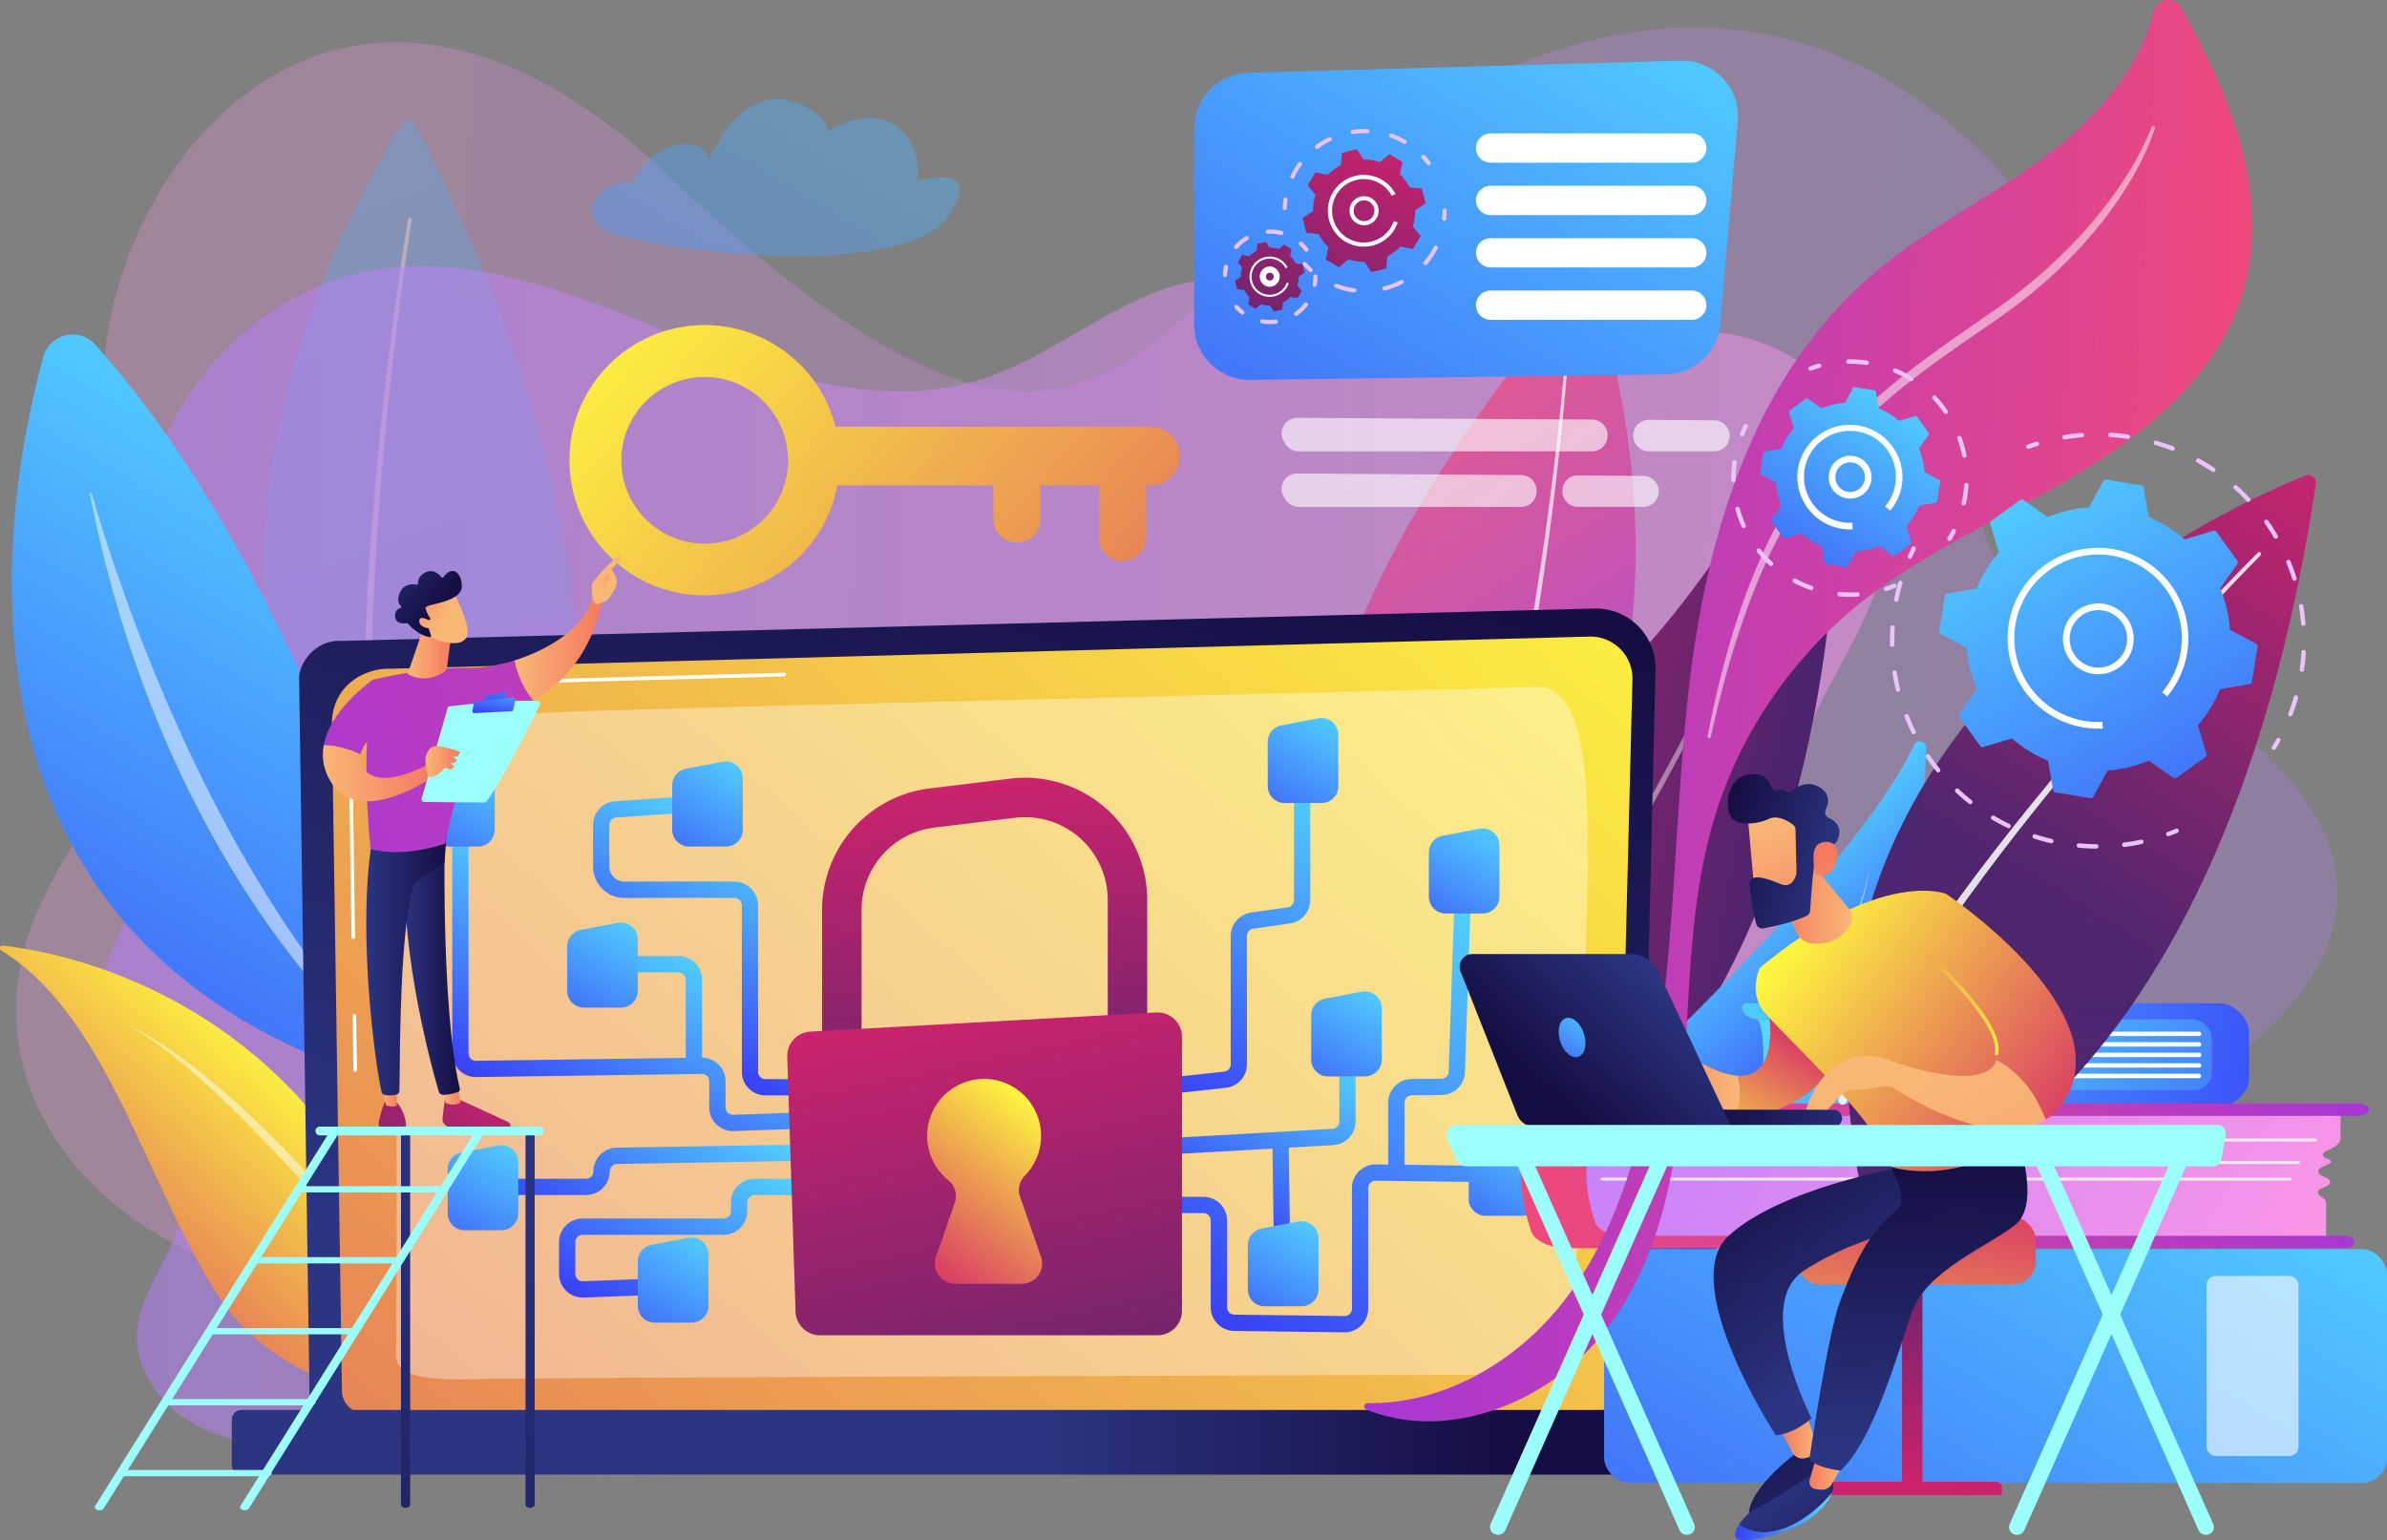 <svg xmlns="http://www.w3.org/2000/svg" xmlns:xlink="http://www.w3.org/1999/xlink" viewBox="0 0 1905.25 1229.43"><rect x="0" y="0" width="1905.25" height="1229.43" fill="#808080" stroke="none"/><defs><style>.cls-1{opacity:0.26;fill:url(#linear-gradient);}.cls-18,.cls-2{opacity:0.37;}.cls-3{opacity:0.8;fill:url(#linear-gradient-2);}.cls-11,.cls-13,.cls-17,.cls-18,.cls-4,.cls-49,.cls-51,.cls-9{fill:#fff;}.cls-4{opacity:0.86;}.cls-13,.cls-5{opacity:0.5;}.cls-5{fill:url(#linear-gradient-3);}.cls-6{opacity:0.72;}.cls-7{fill:url(#linear-gradient-4);}.cls-8{fill:url(#linear-gradient-5);}.cls-9{opacity:0.43;}.cls-10{fill:url(#linear-gradient-6);}.cls-11{opacity:0.45;}.cls-12{fill:url(#linear-gradient-7);}.cls-14{fill:url(#linear-gradient-8);}.cls-15{fill:url(#linear-gradient-9);}.cls-16{fill:url(#linear-gradient-10);}.cls-19{fill:url(#linear-gradient-11);}.cls-20{opacity:0.62;}.cls-21{fill:url(#linear-gradient-12);}.cls-22{fill:url(#linear-gradient-13);}.cls-23{fill:url(#linear-gradient-14);}.cls-24{fill:url(#linear-gradient-15);}.cls-25{fill:url(#linear-gradient-16);}.cls-26{fill:url(#linear-gradient-17);}.cls-27{fill:url(#linear-gradient-18);}.cls-28{fill:url(#linear-gradient-19);}.cls-29{fill:url(#linear-gradient-20);}.cls-30{fill:url(#linear-gradient-21);}.cls-31{fill:url(#linear-gradient-22);}.cls-32{fill:url(#linear-gradient-23);}.cls-33{fill:url(#linear-gradient-24);}.cls-34{fill:url(#linear-gradient-25);}.cls-35{fill:url(#linear-gradient-26);}.cls-36{fill:url(#linear-gradient-27);}.cls-37{fill:url(#linear-gradient-28);}.cls-38{fill:url(#linear-gradient-29);}.cls-39{fill:url(#linear-gradient-30);}.cls-40{fill:url(#linear-gradient-31);}.cls-41{fill:url(#linear-gradient-32);}.cls-42{fill:url(#linear-gradient-33);}.cls-43{fill:#eac4f9;}.cls-44{fill:url(#linear-gradient-34);}.cls-45{fill:url(#linear-gradient-35);}.cls-46{fill:url(#linear-gradient-36);}.cls-47{fill:url(#linear-gradient-37);}.cls-48{fill:url(#linear-gradient-38);}.cls-49{opacity:0.6;}.cls-50{fill:url(#linear-gradient-39);}.cls-51{opacity:0.78;}.cls-52{fill:url(#linear-gradient-40);}.cls-53{fill:url(#linear-gradient-41);}.cls-54{opacity:0.98;}.cls-55{fill:url(#linear-gradient-42);}.cls-56{fill:url(#linear-gradient-43);}.cls-57{fill:url(#linear-gradient-44);}.cls-58{fill:url(#linear-gradient-45);}.cls-59{fill:url(#linear-gradient-46);}.cls-60{fill:url(#linear-gradient-47);}.cls-61{fill:url(#linear-gradient-48);}.cls-62{fill:url(#linear-gradient-49);}.cls-63{fill:url(#linear-gradient-50);}.cls-64{fill:url(#linear-gradient-51);}.cls-65{fill:url(#linear-gradient-52);}.cls-66{fill:url(#linear-gradient-53);}.cls-67{fill:url(#linear-gradient-54);}.cls-68{fill:url(#linear-gradient-55);}.cls-69{fill:url(#linear-gradient-56);}.cls-70{fill:url(#linear-gradient-57);}.cls-71{fill:url(#linear-gradient-58);}.cls-72{fill:url(#linear-gradient-59);}.cls-73{fill:url(#linear-gradient-60);}.cls-74{fill:url(#linear-gradient-61);}.cls-75{fill:url(#linear-gradient-62);}.cls-76{fill:url(#linear-gradient-63);}.cls-77{fill:url(#linear-gradient-64);}.cls-78{fill:url(#linear-gradient-65);}.cls-79{fill:url(#linear-gradient-66);}.cls-80{fill:url(#linear-gradient-67);}.cls-81{fill:url(#linear-gradient-68);}.cls-82{fill:url(#linear-gradient-69);}.cls-83{fill:url(#linear-gradient-70);}.cls-84{fill:url(#linear-gradient-71);}.cls-85{fill:url(#linear-gradient-72);}.cls-86{fill:url(#linear-gradient-73);}.cls-87{fill:url(#linear-gradient-74);}.cls-88{opacity:0.42;fill:url(#linear-gradient-75);}.cls-89{fill:url(#linear-gradient-76);}.cls-90{fill:url(#linear-gradient-77);}.cls-91{fill:url(#linear-gradient-78);}.cls-92{fill:url(#linear-gradient-79);}.cls-93{fill:url(#linear-gradient-80);}.cls-94{fill:url(#linear-gradient-81);}.cls-95{fill:url(#linear-gradient-82);}.cls-96{fill:url(#linear-gradient-83);}.cls-97{fill:url(#linear-gradient-84);}.cls-98{fill:url(#linear-gradient-85);}.cls-99{fill:url(#linear-gradient-86);}.cls-100{fill:url(#linear-gradient-87);}.cls-101{fill:url(#linear-gradient-88);}.cls-102{fill:url(#linear-gradient-89);}.cls-103{fill:url(#linear-gradient-90);}.cls-104{fill:url(#linear-gradient-91);}.cls-105{fill:url(#linear-gradient-92);}.cls-106{fill:url(#linear-gradient-93);}.cls-107{fill:url(#linear-gradient-94);}.cls-108{fill:url(#linear-gradient-95);}.cls-109{fill:url(#linear-gradient-96);}.cls-110{fill:url(#linear-gradient-97);}.cls-111{fill:url(#linear-gradient-98);}.cls-112{fill:url(#linear-gradient-99);}.cls-113{fill:url(#linear-gradient-100);}.cls-114{fill:url(#linear-gradient-101);}.cls-115{fill:url(#linear-gradient-102);}.cls-116{fill:url(#linear-gradient-103);}</style><linearGradient id="linear-gradient" x1="-3219.06" y1="454.42" x2="-1377.31" y2="454.42" gradientTransform="matrix(-1, -0.07, -0.07, 1, -1304.91, -50.75)" gradientUnits="userSpaceOnUse"><stop offset="0" stop-color="#b37cff"/><stop offset="1" stop-color="#f895e7"/></linearGradient><linearGradient id="linear-gradient-2" x1="3399.03" y1="-2788.06" x2="1926.63" y2="811.14" gradientTransform="matrix(0.74, -0.67, 0.67, 0.74, -745.1, 3622.38)" gradientUnits="userSpaceOnUse"><stop offset="0" stop-color="#53d8ff"/><stop offset="1" stop-color="#3840f7"/></linearGradient><linearGradient id="linear-gradient-3" x1="77.64" y1="695.05" x2="1539.51" y2="695.05" gradientTransform="matrix(1, 0, 0, 1, 0, 0)" xlink:href="#linear-gradient"/><linearGradient id="linear-gradient-4" x1="4645.61" y1="1526.24" x2="5045.53" y2="1526.24" gradientTransform="matrix(-0.56, -0.83, -0.83, 0.56, 5139.14, 3700.27)" gradientUnits="userSpaceOnUse"><stop offset="0" stop-color="#a737d5"/><stop offset="1" stop-color="#ef497a"/></linearGradient><linearGradient id="linear-gradient-5" x1="4455.09" y1="1927.51" x2="4811.85" y2="1927.51" gradientTransform="matrix(0.98, 0.18, -0.18, 0.98, -2952.69, -2085.06)" gradientUnits="userSpaceOnUse"><stop offset="0" stop-color="#cb236d"/><stop offset="1" stop-color="#4c246d"/></linearGradient><linearGradient id="linear-gradient-6" x1="6248.37" y1="2139.98" x2="6435.6" y2="2139.98" gradientTransform="matrix(0.68, 0.73, -0.73, 0.68, -1434.4, -5189.01)" xlink:href="#linear-gradient-2"/><linearGradient id="linear-gradient-7" x1="336.62" y1="346.08" x2="-43.96" y2="983.02" gradientTransform="matrix(1, 0, 0, 1, 0, 0)" xlink:href="#linear-gradient-2"/><linearGradient id="linear-gradient-8" x1="259.82" y1="872.95" x2="58.76" y2="1102.59" gradientUnits="userSpaceOnUse"><stop offset="0" stop-color="#fdf53f"/><stop offset="1" stop-color="#d93c65"/></linearGradient><linearGradient id="linear-gradient-9" x1="683.93" y1="1101.95" x2="925.37" y2="377.61" gradientUnits="userSpaceOnUse"><stop offset="0" stop-color="#2b3582"/><stop offset="1" stop-color="#150e42"/></linearGradient><linearGradient id="linear-gradient-10" x1="1222.35" y1="329.95" x2="-109.47" y2="1851.11" xlink:href="#linear-gradient-8"/><linearGradient id="linear-gradient-11" x1="829.69" y1="1151.29" x2="1202.37" y2="1151.29" xlink:href="#linear-gradient-9"/><linearGradient id="linear-gradient-12" x1="-3139.02" y1="-867.06" x2="-3634.76" y2="-300.83" gradientTransform="translate(1372.09 -2923.23) rotate(-90)" xlink:href="#linear-gradient-8"/><linearGradient id="linear-gradient-13" x1="530.44" y1="734.53" x2="434.3" y2="895.43" gradientTransform="matrix(1, 0, 0, 1, 0, 0)" xlink:href="#linear-gradient-2"/><linearGradient id="linear-gradient-14" x1="564.44" y1="862.81" x2="479.75" y2="1004.55" gradientTransform="matrix(1, 0, 0, 1, 0, 0)" xlink:href="#linear-gradient-2"/><linearGradient id="linear-gradient-15" x1="587.3" y1="903.85" x2="495.7" y2="1057.16" gradientTransform="matrix(1, 0, 0, 1, 0, 0)" xlink:href="#linear-gradient-2"/><linearGradient id="linear-gradient-16" x1="618.8" y1="667.58" x2="524.33" y2="825.69" gradientTransform="matrix(1, 0, 0, 1, 0, 0)" xlink:href="#linear-gradient-2"/><linearGradient id="linear-gradient-17" x1="1076.8" y1="626.3" x2="927.12" y2="876.8" gradientTransform="matrix(1, 0, 0, 1, 0, 0)" xlink:href="#linear-gradient-2"/><linearGradient id="linear-gradient-18" x1="1198.24" y1="716.16" x2="988.41" y2="1067.35" gradientTransform="matrix(1, 0, 0, 1, 0, 0)" xlink:href="#linear-gradient-2"/><linearGradient id="linear-gradient-19" x1="1056.15" y1="825.01" x2="964.57" y2="978.28" gradientTransform="matrix(1, 0, 0, 1, 0, 0)" xlink:href="#linear-gradient-2"/><linearGradient id="linear-gradient-20" x1="1196.73" y1="651.06" x2="1123.94" y2="772.89" gradientTransform="matrix(1, 0, 0, 1, 0, 0)" xlink:href="#linear-gradient-2"/><linearGradient id="linear-gradient-21" x1="1068.13" y1="562.92" x2="995.34" y2="684.75" gradientTransform="matrix(1, 0, 0, 1, 0, 0)" xlink:href="#linear-gradient-2"/><linearGradient id="linear-gradient-22" x1="1228.52" y1="892.36" x2="1155.72" y2="1014.19" gradientTransform="matrix(1, 0, 0, 1, 0, 0)" xlink:href="#linear-gradient-2"/><linearGradient id="linear-gradient-23" x1="394.81" y1="597.6" x2="322.02" y2="719.43" gradientTransform="matrix(1, 0, 0, 1, 0, 0)" xlink:href="#linear-gradient-2"/><linearGradient id="linear-gradient-24" x1="508.96" y1="726.2" x2="436.16" y2="848.03" gradientTransform="matrix(1, 0, 0, 1, 0, 0)" xlink:href="#linear-gradient-2"/><linearGradient id="linear-gradient-25" x1="413.59" y1="903.92" x2="340.8" y2="1025.75" gradientTransform="matrix(1, 0, 0, 1, 0, 0)" xlink:href="#linear-gradient-2"/><linearGradient id="linear-gradient-26" x1="1052.24" y1="964.61" x2="979.45" y2="1086.44" gradientTransform="matrix(1, 0, 0, 1, 0, 0)" xlink:href="#linear-gradient-2"/><linearGradient id="linear-gradient-27" x1="565.31" y1="977.61" x2="492.51" y2="1099.44" gradientTransform="matrix(1, 0, 0, 1, 0, 0)" xlink:href="#linear-gradient-2"/><linearGradient id="linear-gradient-28" x1="592.76" y1="597.6" x2="519.97" y2="719.43" gradientTransform="matrix(1, 0, 0, 1, 0, 0)" xlink:href="#linear-gradient-2"/><linearGradient id="linear-gradient-29" x1="1102.81" y1="781.1" x2="1030.02" y2="902.93" gradientTransform="matrix(1, 0, 0, 1, 0, 0)" xlink:href="#linear-gradient-2"/><linearGradient id="linear-gradient-30" x1="771.09" y1="626.56" x2="805.03" y2="984.08" gradientTransform="matrix(1, 0, 0, 1, 0, 0)" xlink:href="#linear-gradient-5"/><linearGradient id="linear-gradient-31" x1="761.21" y1="802.98" x2="848.94" y2="1222.54" gradientTransform="matrix(1, 0, 0, 1, 0, 0)" xlink:href="#linear-gradient-5"/><linearGradient id="linear-gradient-32" x1="835.49" y1="887.75" x2="740.45" y2="1012.2" xlink:href="#linear-gradient-8"/><linearGradient id="linear-gradient-33" x1="1308.11" y1="-64.04" x2="923.06" y2="580.39" gradientTransform="matrix(1, 0, 0, 1, 0, 0)" xlink:href="#linear-gradient-2"/><linearGradient id="linear-gradient-34" x1="1109.89" y1="106.47" x2="1030.72" y2="337.83" gradientTransform="matrix(1, 0, 0, 1, 0, 0)" xlink:href="#linear-gradient-5"/><linearGradient id="linear-gradient-35" x1="1058.67" y1="88.94" x2="979.51" y2="320.31" gradientTransform="matrix(1, 0, 0, 1, 0, 0)" xlink:href="#linear-gradient-5"/><linearGradient id="linear-gradient-36" x1="6970.03" y1="809.76" x2="6642.29" y2="1022.22" gradientTransform="matrix(-1, 0, 0, 1, 8503.88, 0)" xlink:href="#linear-gradient-2"/><linearGradient id="linear-gradient-37" x1="1351.07" y1="803.34" x2="1861.65" y2="887.68" gradientTransform="matrix(1, 0, 0, 1, 0, 0)" xlink:href="#linear-gradient-2"/><linearGradient id="linear-gradient-38" x1="6067.6" y1="819.41" x2="5628.35" y2="1554.53" gradientTransform="translate(7498.51 2180.7) rotate(-180)" xlink:href="#linear-gradient-2"/><linearGradient id="linear-gradient-39" x1="-7432.1" y1="696.02" x2="-8037.48" y2="1077.22" gradientTransform="matrix(-1, 0, 0, 1, -6255.68, 0)" xlink:href="#linear-gradient"/><linearGradient id="linear-gradient-40" x1="-8146.57" y1="938.57" x2="-7469.45" y2="938.57" gradientTransform="matrix(-1, 0, 0, 1, -6255.68, 0)" xlink:href="#linear-gradient-4"/><linearGradient id="linear-gradient-41" x1="1503.33" y1="551.82" x2="2162.68" y2="551.82" gradientTransform="matrix(1, 0.05, -0.05, 0.96, -355.56, -57.43)" xlink:href="#linear-gradient-4"/><linearGradient id="linear-gradient-42" x1="964.21" y1="-789.11" x2="993.9" y2="-384.28" gradientTransform="matrix(0.83, 0.62, -0.6, 0.84, 564.11, 421.49)" xlink:href="#linear-gradient-5"/><linearGradient id="linear-gradient-43" x1="-2937.01" y1="361.97" x2="-3176.92" y2="763.5" gradientTransform="matrix(-1, 0, 0, 1, -1350.59, 0)" xlink:href="#linear-gradient-2"/><linearGradient id="linear-gradient-44" x1="1525.1" y1="299.98" x2="1393.89" y2="519.58" gradientTransform="matrix(1, 0, 0, 1, 0, 0)" xlink:href="#linear-gradient-2"/><linearGradient id="linear-gradient-45" x1="404.27" y1="862.38" x2="250.36" y2="1029.78" gradientTransform="matrix(1, 0, 0, 1, 0, 0)" xlink:href="#linear-gradient-5"/><linearGradient id="linear-gradient-46" x1="354.31" y1="874.81" x2="367.98" y2="874.81" gradientUnits="userSpaceOnUse"><stop offset="0" stop-color="#f9b776"/><stop offset="1" stop-color="#f47960"/></linearGradient><linearGradient id="linear-gradient-47" x1="321.9" y1="770.28" x2="367.1" y2="770.28" xlink:href="#linear-gradient-9"/><linearGradient id="linear-gradient-48" x1="369.74" y1="830.63" x2="215.83" y2="998.04" gradientTransform="matrix(1, 0, 0, 1, 0, 0)" xlink:href="#linear-gradient-5"/><linearGradient id="linear-gradient-49" x1="305.04" y1="874.11" x2="316.85" y2="874.11" xlink:href="#linear-gradient-46"/><linearGradient id="linear-gradient-50" x1="292.32" y1="768.8" x2="356.49" y2="768.8" xlink:href="#linear-gradient-9"/><linearGradient id="linear-gradient-51" x1="167.13" y1="686.04" x2="1061.5" y2="247.96" gradientTransform="matrix(1, 0, 0, 1, 0, 0)" xlink:href="#linear-gradient-4"/><linearGradient id="linear-gradient-52" x1="410.57" y1="518.16" x2="480.41" y2="518.16" xlink:href="#linear-gradient-46"/><linearGradient id="linear-gradient-53" x1="6624.5" y1="506.45" x2="6671.36" y2="613.08" gradientTransform="matrix(-1, 0, 0, 1, 7089.35, 0)" xlink:href="#linear-gradient-46"/><linearGradient id="linear-gradient-54" x1="480.07" y1="470.94" x2="499.63" y2="440.88" xlink:href="#linear-gradient-46"/><linearGradient id="linear-gradient-55" x1="146.58" y1="644.09" x2="1040.96" y2="206.01" gradientTransform="matrix(1, 0, 0, 1, 0, 0)" xlink:href="#linear-gradient-4"/><linearGradient id="linear-gradient-56" x1="257.74" y1="617.09" x2="346.12" y2="617.09" xlink:href="#linear-gradient-46"/><linearGradient id="linear-gradient-57" x1="372.86" y1="554.25" x2="421.46" y2="756.75" gradientUnits="userSpaceOnUse"><stop offset="0" stop-color="#9cfffb"/><stop offset="1" stop-color="#9bfffa"/></linearGradient><linearGradient id="linear-gradient-58" x1="403.29" y1="522.33" x2="392.94" y2="567.78" gradientTransform="matrix(1, 0, 0, 1, 0, 0)" xlink:href="#linear-gradient-2"/><linearGradient id="linear-gradient-59" x1="397.87" y1="541.4" x2="392.92" y2="571.1" gradientTransform="matrix(1, 0, 0, 1, 0, 0)" xlink:href="#linear-gradient-2"/><linearGradient id="linear-gradient-60" x1="339.56" y1="607.82" x2="367.1" y2="607.82" xlink:href="#linear-gradient-46"/><linearGradient id="linear-gradient-61" x1="325.61" y1="522.6" x2="360.55" y2="522.6" xlink:href="#linear-gradient-46"/><linearGradient id="linear-gradient-62" x1="-5675.3" y1="-1394.52" x2="-5688.35" y2="-1437.59" gradientTransform="matrix(0.75, -0.67, 0.67, 0.75, 5531.24, -2238.5)" xlink:href="#linear-gradient-46"/><linearGradient id="linear-gradient-63" x1="-5687.08" y1="-1469.56" x2="-5676.15" y2="-1407.26" gradientTransform="matrix(0.75, -0.67, 0.67, 0.75, 5531.24, -2238.5)" xlink:href="#linear-gradient-9"/><linearGradient id="linear-gradient-64" x1="-5688.64" y1="-1394.72" x2="-5700.39" y2="-1433.47" gradientTransform="matrix(0.75, -0.67, 0.67, 0.75, 5531.24, -2238.5)" xlink:href="#linear-gradient-46"/><linearGradient id="linear-gradient-65" x1="495.35" y1="970.1" x2="91.01" y2="1430.48" xlink:href="#linear-gradient-9"/><linearGradient id="linear-gradient-66" x1="425.46" y1="936.48" x2="21.12" y2="1396.86" xlink:href="#linear-gradient-9"/><linearGradient id="linear-gradient-67" x1="75.76" y1="1053.28" x2="270.71" y2="1053.28" xlink:href="#linear-gradient-57"/><linearGradient id="linear-gradient-68" x1="191.65" y1="1053.28" x2="386.6" y2="1053.28" xlink:href="#linear-gradient-57"/><linearGradient id="linear-gradient-69" x1="251.79" y1="902.77" x2="433.99" y2="902.77" xlink:href="#linear-gradient-57"/><linearGradient id="linear-gradient-70" x1="234.69" y1="949.34" x2="358.26" y2="949.34" xlink:href="#linear-gradient-57"/><linearGradient id="linear-gradient-71" x1="202.69" y1="1005.98" x2="318.92" y2="1005.98" xlink:href="#linear-gradient-57"/><linearGradient id="linear-gradient-72" x1="168.17" y1="1062.61" x2="284.4" y2="1062.61" xlink:href="#linear-gradient-57"/><linearGradient id="linear-gradient-73" x1="128.29" y1="1119.25" x2="251.86" y2="1119.25" xlink:href="#linear-gradient-57"/><linearGradient id="linear-gradient-74" x1="93.29" y1="1175.89" x2="216.86" y2="1175.89" xlink:href="#linear-gradient-57"/><linearGradient id="linear-gradient-75" x1="279.4" y1="-544.38" x2="-124.98" y2="444.12" gradientTransform="translate(442.95 353.42) rotate(8.66)" xlink:href="#linear-gradient-2"/><linearGradient id="linear-gradient-76" x1="13181.33" y1="1181.86" x2="13216.65" y2="959.73" gradientTransform="translate(-11667.78)" xlink:href="#linear-gradient-5"/><linearGradient id="linear-gradient-77" x1="13195.13" y1="1183.49" x2="13231.42" y2="955.25" gradientTransform="translate(-11667.78)" xlink:href="#linear-gradient-5"/><linearGradient id="linear-gradient-78" x1="13166.58" y1="1190.23" x2="13204.12" y2="954.15" gradientTransform="translate(-11667.78)" xlink:href="#linear-gradient-8"/><linearGradient id="linear-gradient-79" x1="1493.24" y1="1275.62" x2="1362.66" y2="1098.24" gradientUnits="userSpaceOnUse"><stop offset="0" stop-color="#2b3582"/><stop offset="0.23" stop-color="#252a70"/><stop offset="0.73" stop-color="#19164f"/><stop offset="1" stop-color="#150e42"/></linearGradient><linearGradient id="linear-gradient-80" x1="-2800.97" y1="1147.36" x2="-2772.23" y2="1147.36" gradientTransform="matrix(-1, 0, 0, 1, -1350.59, 0)" xlink:href="#linear-gradient-46"/><linearGradient id="linear-gradient-81" x1="-2840.73" y1="1071.33" x2="-2718.63" y2="900.2" gradientTransform="matrix(-1, 0, 0, 1, -1350.59, 0)" xlink:href="#linear-gradient-79"/><linearGradient id="linear-gradient-82" x1="-2762.86" y1="1182.13" x2="-2862.85" y2="1312.89" gradientTransform="matrix(-1, 0, 0, 1, -1350.59, 0)" xlink:href="#linear-gradient-9"/><linearGradient id="linear-gradient-83" x1="-2812.9" y1="1210.45" x2="-2735.64" y2="1210.45" gradientTransform="matrix(-1, 0, 0, 1, -1350.59, 0)" xlink:href="#linear-gradient-2"/><linearGradient id="linear-gradient-84" x1="-2821.74" y1="1173.87" x2="-2794.78" y2="1173.87" gradientTransform="matrix(-1, 0, 0, 1, -1350.59, 0)" xlink:href="#linear-gradient-46"/><linearGradient id="linear-gradient-85" x1="-2884.74" y1="1156.61" x2="-2878.01" y2="927.79" gradientTransform="matrix(-1, 0, 0, 1, -1350.59, 0)" xlink:href="#linear-gradient-9"/><linearGradient id="linear-gradient-86" x1="-2717.92" y1="934.07" x2="-2784.26" y2="830.24" gradientTransform="matrix(-1, 0, 0, 1, -1350.59, 0)" xlink:href="#linear-gradient-8"/><linearGradient id="linear-gradient-87" x1="-2739.35" y1="862.91" x2="-2645.28" y2="862.91" gradientTransform="matrix(-1, 0, 0, 1, -1350.59, 0)" xlink:href="#linear-gradient-46"/><linearGradient id="linear-gradient-88" x1="-2782.73" y1="750.25" x2="-2994.25" y2="904.08" gradientTransform="matrix(-1, 0, 0, 1, -1350.59, 0)" xlink:href="#linear-gradient-8"/><linearGradient id="linear-gradient-89" x1="-2829.1" y1="724.08" x2="-2766.69" y2="724.08" gradientTransform="matrix(-1, 0, 0, 1, -1350.59, 0)" xlink:href="#linear-gradient-46"/><linearGradient id="linear-gradient-90" x1="-2813.06" y1="708.54" x2="-3024.58" y2="862.37" gradientTransform="matrix(-1, 0, 0, 1, -1350.59, 0)" xlink:href="#linear-gradient-8"/><linearGradient id="linear-gradient-91" x1="-2964.77" y1="804.25" x2="-2780.17" y2="793.68" gradientTransform="matrix(-1, 0, 0, 1, -1350.59, 0)" xlink:href="#linear-gradient-8"/><linearGradient id="linear-gradient-92" x1="-2871.66" y1="864.04" x2="-3110.61" y2="1279.26" gradientTransform="matrix(-1, 0, 0, 1, -1350.59, 0)" xlink:href="#linear-gradient-46"/><linearGradient id="linear-gradient-93" x1="-2387" y1="-1346.52" x2="-2465.02" y2="-1243.31" gradientTransform="matrix(-0.97, -0.25, -0.25, 0.97, -1238.12, 1360.98)" xlink:href="#linear-gradient-46"/><linearGradient id="linear-gradient-94" x1="-2446.58" y1="-1321.62" x2="-2353.38" y2="-1321.62" gradientTransform="matrix(-0.97, -0.25, -0.25, 0.97, -1238.12, 1360.98)" xlink:href="#linear-gradient-9"/><linearGradient id="linear-gradient-95" x1="-2501.27" y1="-1264.78" x2="-2438.69" y2="-1328.99" gradientTransform="matrix(-0.97, -0.25, -0.25, 0.97, -1238.12, 1360.98)" xlink:href="#linear-gradient-46"/><linearGradient id="linear-gradient-96" x1="13073.59" y1="1646.38" x2="12951.24" y2="1679.92" gradientTransform="translate(-11649.59 -139.48) rotate(-2.83)" xlink:href="#linear-gradient-9"/><linearGradient id="linear-gradient-97" x1="12991.83" y1="780.05" x2="12905.02" y2="871.8" gradientTransform="translate(-11667.78)" xlink:href="#linear-gradient-9"/><linearGradient id="linear-gradient-98" x1="12939.35" y1="802.89" x2="12899.96" y2="862.21" gradientTransform="translate(-11667.78)" xlink:href="#linear-gradient-2"/><linearGradient id="linear-gradient-99" x1="12857.07" y1="1068.36" x2="13003.67" y2="1068.36" gradientTransform="translate(-11667.78)" xlink:href="#linear-gradient-57"/><linearGradient id="linear-gradient-100" x1="12874" y1="1068.36" x2="13020.6" y2="1068.36" gradientTransform="translate(-11667.78)" xlink:href="#linear-gradient-57"/><linearGradient id="linear-gradient-101" x1="13271.34" y1="1068.36" x2="13417.94" y2="1068.36" gradientTransform="translate(-11667.78)" xlink:href="#linear-gradient-57"/><linearGradient id="linear-gradient-102" x1="13288.27" y1="1068.36" x2="13434.87" y2="1068.36" gradientTransform="translate(-11667.78)" xlink:href="#linear-gradient-57"/><linearGradient id="linear-gradient-103" x1="12822.5" y1="914.49" x2="13444.3" y2="914.49" gradientTransform="translate(-11667.78)" xlink:href="#linear-gradient-57"/></defs><g id="Warstwa_2" data-name="Warstwa 2"><g id="Illustration"><path class="cls-1" d="M1581.78,121.4c133.67,128.37-68,265.29,25.69,338.62s492.72,232.51,62.2,457.06-460.59,347-742.26,163.41-252.26-165.13-502.14-73.91S-64.56,909,36.4,713.61s155.46-188.75,67-324.92,114-548.34,431.11-247.6,366,140.84,519.45,8.22C1137,77.5,1370.53-81.46,1581.78,121.4Z"/><g class="cls-2"><path class="cls-3" d="M320.43,99.42c-40.34,63.83-259.95,444.91,60.62,715.22,0,0,209.16-213.66-49.54-714.76A6.39,6.39,0,0,0,320.43,99.42Z"/><path class="cls-4" d="M328.66,175.49c-3.75,23.78-7,47.68-10.08,71.58s-5.82,47.85-8.31,71.82-4.71,48-6.63,72-3.46,48.06-4.71,72.12c-2.39,48.11-3.39,96.3-1.75,144.39q1.11,36.06,4.88,71.93a604.52,604.52,0,0,0,11.43,71h0a3.52,3.52,0,1,1-6.86,1.58v0A612.54,612.54,0,0,1,295.56,680q-3.56-36.13-4.4-72.41c-1.31-48.33,0-96.66,2.77-144.85q2.11-36.15,5.22-72.22t7.14-72q4-36,8.83-71.84c3.23-23.92,6.67-47.79,10.6-71.62a1.49,1.49,0,0,1,2.95.48Z"/></g><path class="cls-5" d="M1498.14,744.19c-25.34-27.79-55.31-54.89-63.13-92.61-13.53-65.29,44.31-121,63.24-184.71,13.09-44.09,6.34-94.28-17.86-132.75s-65.35-64.43-108.83-68.65c-74.82-7.26-148,46.09-221.73,30.64-59-12.37-105.64-67-165.54-72.8C913.8,216.43,855.32,278,788,301.2c-80.51,27.74-167.8-1.25-247-33.05s-162.44-67.3-245.88-52.08C202.3,233,124.43,318.68,112,417.55c-12.31,98,90.94,176.66,3,294.32-27.46,36.77-45.73,88-33.59,133,11.8,43.79,62,71.49,62.37,117,.28,35.95-31.74,64.55-34.32,100.4-2.22,30.77,18.69,59.22,44.39,73.8s55.51,18.15,84.5,21.46l-8.55,9.72c146,13.87,292.95,10.79,439.52,7.69l693.45-14.67c23.76-.5,48.09-1.12,70.23-10.26s42-28.72,45.36-53.61c5.74-42.37-36.1-79.13-32.24-121.74,4.94-54.4,77.32-75.39,91.09-128.06C1547,809.47,1523.49,772,1498.14,744.19Z"/><g class="cls-6"><path class="cls-7" d="M1271.73,229.6c21.3,63.75,130.1,439.82-204.45,605.3,0,0-135.36-229.14,194.78-607.25A5.69,5.69,0,0,1,1271.73,229.6Z"/><path class="cls-4" d="M1251,293.8c-1.67,21.43-3.78,42.79-6.08,64.15s-4.86,42.67-7.66,64-5.85,42.56-9.16,63.78-6.95,42.4-10.86,63.52c-7.89,42.24-17,84.28-28.43,125.77q-8.46,31.13-19.21,61.63a544.27,544.27,0,0,1-24.85,59.73,2.89,2.89,0,0,1-5.18-2.57h0v0a539.15,539.15,0,0,0,25-58.94q10.88-30.16,19.5-61.15c11.63-41.23,21-83.11,29.15-125.2q6.06-31.59,11.25-63.34t9.56-63.63q4.39-31.87,8.06-63.85c2.43-21.31,4.68-42.66,6.49-64h0a1.22,1.22,0,0,1,2.44.2Z"/></g><path class="cls-8" d="M1468.62,301.34c-.11-6.64-9.08-8.73-12.08-2.8-29,57.3-109.87,205.15-202.79,273.7-151.28,111.62-277.82,316.47-220.89,446.82C1032.86,1019.06,1480.76,1025.13,1468.62,301.34Z"/><path class="cls-9" d="M1439.11,385.46c-.53,1.86-1.15,3.46-1.74,5.16l-1.84,5-3.78,10c-2.57,6.62-5.22,13.2-7.89,19.79q-8,19.71-16.55,39.24c-11.33,26-23.33,51.79-35.73,77.34l-9.41,19.11-9.63,19c-6.56,12.6-13.13,25.19-19.94,37.66l-5.07,9.37-5.19,9.3-5.19,9.3-2.6,4.65-2.66,4.62-10.65,18.45-10.92,18.3c-29.38,48.63-61.33,95.78-96.5,140.45-1.1,1.4-2.18,2.81-3.29,4.19l-3.39,4.12-6.77,8.24-6.77,8.23c-2.29,2.71-4.66,5.37-7,8.06l-7,8-3.5,4-1.75,2-1.81,1.95-14.48,15.66c-2.37,2.64-4.92,5.12-7.42,7.65l-7.52,7.55c-2.52,2.51-5,5.06-7.54,7.54l-7.79,7.28L1100,934l-3.89,3.63-4,3.48L1075.91,955a.72.72,0,0,1-1-1.09l0,0,15.82-14.2,4-3.54,3.83-3.68,7.64-7.39,7.64-7.38c2.49-2.52,4.92-5.1,7.38-7.64l7.36-7.66c2.45-2.56,5-5.07,7.29-7.73l14.26-15.75,1.79-2,1.72-2,3.45-4,6.89-8.09c2.28-2.7,4.61-5.37,6.87-8.1l6.66-8.28,6.66-8.27,3.33-4.14c1.1-1.39,2.16-2.81,3.24-4.21l12.92-16.86c1.1-1.4,2.15-2.82,3.19-4.26l3.14-4.28,6.27-8.57c2.09-2.87,4.21-5.7,6.26-8.59l6.09-8.71,6.09-8.7,3-4.36,3-4.41,11.83-17.65c3.9-5.92,7.68-11.91,11.53-17.86,1.9-3,3.86-5.94,5.72-8.95l5.6-9,5.63-9,2.8-4.51,2.73-4.56C1316,641,1343,591.07,1368.32,540.35q18.95-38.08,36.42-76.88,8.74-19.38,17.1-39,4.14-9.79,8.18-19.63l4-9.86,1.93-4.95c.61-1.64,1.28-3.35,1.77-4.88l0-.16a.72.72,0,0,1,1.37.42Z"/><path class="cls-10" d="M1071.94,1165.13s4.35-92,99.47-182.69c88.25-84.17,304.84-278.55,356.46-388a5,5,0,0,1,9.45,2.15c-.93,57.49-14.57,201.28-117.65,341.88C1286.75,1119.79,1071.94,1165.13,1071.94,1165.13Z"/><path class="cls-11" d="M1491.64,696.46c-1.93,12.58-5.51,24.84-9.62,36.88a349.38,349.38,0,0,1-14.38,35.38,446.94,446.94,0,0,1-38.47,66c-3.59,5.27-7.46,10.34-11.23,15.48-3.94,5-7.76,10.12-11.85,15-2,2.45-4,5-6.08,7.38l-6.22,7.26c-2,2.44-4.24,4.76-6.37,7.13s-4.26,4.74-6.45,7.06l-6.6,6.92-3.3,3.45-3.39,3.38-6.77,6.76c-2.27,2.23-4.6,4.4-6.91,6.6s-4.6,4.42-7,6.56l-7,6.44c-4.67,4.3-9.41,8.53-14.12,12.8-37.76,34-76.79,66.64-116.24,98.6-19.66,16.07-39.48,31.92-58.62,48.52-9.56,8.31-19,16.79-27.85,25.79-4.44,4.5-8.72,9.16-12.86,13.93s-8,9.78-11.59,15h0a.72.72,0,0,1-1.2-.8c3.46-5.36,7.24-10.51,11.21-15.5s8.25-9.73,12.61-14.37c8.74-9.29,18-18,27.39-26.62s19.07-16.83,28.74-25.07,19.43-16.37,29.19-24.48l29.21-24.43q14.58-12.21,29.06-24.56c19.26-16.51,38.39-33.16,57.24-50.13,4.69-4.26,9.42-8.49,14.08-12.78l7-6.43c2.34-2.14,4.61-4.32,6.92-6.48s4.63-4.31,6.89-6.51l6.75-6.67,3.37-3.33,3.3-3.4,6.58-6.83c8.6-9.25,17.11-18.6,25.15-28.35,4.12-4.8,8-9.82,11.92-14.74,3.81-5,7.68-10,11.34-15.2,7.41-10.23,14.5-20.71,21.07-31.51s12.82-21.81,18.48-33.12q4.28-8.48,8.17-17.13c2.53-5.8,5-11.62,7.25-17.55s4.36-11.89,6.22-17.95a173.61,173.61,0,0,0,4.78-18.39h0a.09.09,0,0,1,.11-.07A.08.08,0,0,1,1491.64,696.46Z"/><path class="cls-12" d="M359.25,876.8S267.05,487.51,76,275.12c-12.85-14.28-36.39-8.78-41.46,9.74C.6,408.72-64.49,784.42,359.25,876.8Z"/><path class="cls-13" d="M320.47,851.69a1.06,1.06,0,0,1-1.37,1.61C279.78,824.06,127.79,680.38,71.68,394.06a.74.74,0,0,1,1.43-.37C92.19,460.06,170.2,704.79,320.47,851.69Z"/><path class="cls-14" d="M1,758.63a2,2,0,0,1,1.27-3.74c34.27,3.71,158.84,24.83,252.32,139.84,85.53,105.22,128.3,193.06,142.89,226.38a9.41,9.41,0,0,1-9.55,13.13c-42.42-4.22-160.58-22.26-210-94.38C118.84,953.67,88.66,812.78,1,758.63Z"/><path class="cls-13" d="M101.62,818.14s111.56,42.1,286.9,304C388.52,1122.15,198.36,868.27,101.62,818.14Z"/><path class="cls-15" d="M1307.36,1128.22a19,19,0,0,1-18.9,18.89H266.15a19,19,0,0,1-18.9-18.89l-8.51-587.49c0-10.39,12.24-30.66,34.67-29.14l999.11-25.85a47.64,47.64,0,0,1,48.88,48.72Z"/><path class="cls-16" d="M1288.7,1110.1a17.94,17.94,0,0,1-17.89,17.89h-980a17.94,17.94,0,0,1-17.88-17.89l-8-533.33c.95-32.09,29.09-43.63,46.14-42.94l957.56-25.69a33.48,33.48,0,0,1,34.35,34.26Z"/><path class="cls-17" d="M283.51,855.56a1.44,1.44,0,0,1-1.44-1.43l-.64-43.25a1.46,1.46,0,0,1,1.42-1.47h0a1.45,1.45,0,0,1,1.44,1.43l.64,43.25a1.45,1.45,0,0,1-1.43,1.47Z"/><path class="cls-17" d="M282,749.57a1.45,1.45,0,0,1-1.44-1.43l-2.43-165.65c.05-11.07,3.46-19.9,10.13-26.3,12.14-11.63,31.13-11,31.93-11L625.93,537a1.46,1.46,0,0,1,1.49,1.41,1.44,1.44,0,0,1-1.41,1.48l-305.92,8.21H320c-.75,0-18.56-.58-29.82,10.21-6.09,5.83-9.2,14-9.24,24.19L283.4,748.1a1.45,1.45,0,0,1-1.42,1.47Z"/><path class="cls-18" d="M316.09,1080.52c1-44.08.65-434.43-1.88-468.14s50-40,130.58-43.83,760.74-18.81,778.26-20.23c39.36-3.19,47.51,55.64,43.57,183.37-3,96-7.86,254-10.12,326.73a40.11,40.11,0,0,1-40,38.88c-163.67.45-791,2.25-832.72,3.5C335.71,1102.23,315.69,1098,316.09,1080.52Z"/><rect class="cls-19" x="185.04" y="1125.48" width="1205.26" height="51.62" rx="7.51"/><g class="cls-20"><path class="cls-17" d="M1270.78,334.87l-235.38-1.31a12.35,12.35,0,0,0-10.66,18.71l1.18,2a12.37,12.37,0,0,0,10.6,6h234.19a12.35,12.35,0,0,0,12.36-12.35v-.66A12.35,12.35,0,0,0,1270.78,334.87Z"/><path class="cls-17" d="M1303.66,347.5v.38A12.35,12.35,0,0,0,1316,360.23h52.25a12.35,12.35,0,0,0,11.93-9.16h0a12.36,12.36,0,0,0-11.84-15.55l-52.25-.38A12.36,12.36,0,0,0,1303.66,347.5Z"/></g><g class="cls-20"><path class="cls-17" d="M1214.16,379.22l-178.76-1.31a12.35,12.35,0,0,0-10.66,18.71l1.18,2a12.37,12.37,0,0,0,10.6,6h177.57a12.35,12.35,0,0,0,12.36-12.35v-.66A12.36,12.36,0,0,0,1214.16,379.22Z"/><path class="cls-17" d="M1247,391.85v.38a12.35,12.35,0,0,0,12.36,12.35h52.25a12.35,12.35,0,0,0,11.93-9.16h0a12.36,12.36,0,0,0-11.84-15.55l-52.25-.38A12.36,12.36,0,0,0,1247,391.85Z"/></g><path class="cls-21" d="M918.36,340.63H666.94a107.89,107.89,0,1,0,1.47,46.89H792.89v27.12a18.42,18.42,0,0,0,18.42,18.42H812a18.42,18.42,0,0,0,18.42-18.42V387.52h46.88v41.86A18.42,18.42,0,0,0,895.7,447.8h.67a18.42,18.42,0,0,0,18.42-18.42V387.52h3.57a23.22,23.22,0,0,0,23.22-23.22v-.45A23.22,23.22,0,0,0,918.36,340.63ZM562.47,434A66.53,66.53,0,1,1,629,367.42,66.53,66.53,0,0,1,562.47,434Z"/><path class="cls-22" d="M585.23,889.84a5.78,5.78,0,0,1-4.29-1.64,5.85,5.85,0,0,1-1.8-4.24V863.11a18.85,18.85,0,0,0-18.78-18.87V782a18.91,18.91,0,0,0-18.89-18.89h-61.3v13h61.3a5.89,5.89,0,0,1,5.89,5.88V844.4l-167.42,2.36a6,6,0,0,1-4.22-1.7,5.83,5.83,0,0,1-1.75-4.19V641H361V840.87a18.88,18.88,0,0,0,19.15,18.89l180-2.53a6,6,0,0,1,4.22,1.69,5.83,5.83,0,0,1,1.75,4.19V884A18.87,18.87,0,0,0,585,902.85h.67l71-2.45-.45-13Z"/><path class="cls-23" d="M492.23,916.08A19,19,0,0,0,473.67,935a5.89,5.89,0,0,1-5.89,5.88H394.92v13h72.86A18.91,18.91,0,0,0,486.67,935a5.91,5.91,0,0,1,5.79-5.88l156.87-2.69-.22-13Z"/><path class="cls-24" d="M583.48,959.74v7a5.89,5.89,0,0,1-5.89,5.88H465.1a18.91,18.91,0,0,0-18.89,18.89v25.33a18.91,18.91,0,0,0,18.87,18.89h.72l65.18-2.42-.48-13-65.18,2.41a5.88,5.88,0,0,1-6.1-5.88V991.53a5.89,5.89,0,0,1,5.88-5.88H577.59a18.91,18.91,0,0,0,18.89-18.89v-7a5.89,5.89,0,0,1,5.89-5.88h46.85v-13H602.37A18.91,18.91,0,0,0,583.48,959.74Z"/><path class="cls-25" d="M498.39,716.8h.12c23.85-.11,67-.27,87.83,0a5.91,5.91,0,0,1,5.81,5.89V855.5A18.91,18.91,0,0,0,611,874.39h38.18v-13H611a5.89,5.89,0,0,1-5.89-5.88V722.64a19,19,0,0,0-18.67-18.89c-21-.23-64.15-.07-88,0h-.06A12,12,0,0,1,486.44,692c-.1-10-.17-24,0-33.66a5.88,5.88,0,0,1,5.48-5.77l72.5-5-.89-13-72.5,5a18.79,18.79,0,0,0-17.59,18.51c-.18,9.84-.1,23.93,0,34A25,25,0,0,0,498.39,716.8Z"/><path class="cls-26" d="M978.43,868.33a18.87,18.87,0,0,0,16.85-18.78V747.14a5.9,5.9,0,0,1,5.05-5.82l29.3-4.19a19,19,0,0,0,16.22-18.7V607.8h-13V718.43a5.91,5.91,0,0,1-5,5.83l-29.3,4.18a19,19,0,0,0-16.22,18.7V849.55A5.87,5.87,0,0,1,977,855.4l-55.41,6,1.4,12.93Z"/><path class="cls-27" d="M1121,929.76v-49.6a5.91,5.91,0,0,1,5.83-5.88l23.75-.21a18.86,18.86,0,0,0,18.71-18.26l5.17-153.87-13-.44-5.17,153.88a5.86,5.86,0,0,1-5.83,5.68l-23.74.21A19,19,0,0,0,1108,880.16v49.43l-9.76-.13a18.88,18.88,0,0,0-19.14,18.89v96.27a5.85,5.85,0,0,1-1.75,4.19,6,6,0,0,1-4.21,1.7l-87.93-1.13a5.91,5.91,0,0,1-5.81-5.89v-69.3a18.91,18.91,0,0,0-18.89-18.89H922.31v13h38.18a5.89,5.89,0,0,1,5.89,5.88v69.3A19,19,0,0,0,985,1062.38l87.93,1.13h.25a18.88,18.88,0,0,0,18.88-18.89V948.35a5.91,5.91,0,0,1,6-5.89l97.26,1.28.17-13Z"/><path class="cls-28" d="M1015.68,916.8l1.27,92.78,13-.18-1.27-93.34,35.47-2A18.9,18.9,0,0,0,1082,895.19V840.43h-13v54.76a5.9,5.9,0,0,1-5.56,5.88l-141.47,8,.74,13Z"/><path class="cls-29" d="M1180.85,661.51l-29.44,5.64a13.45,13.45,0,0,0-10.92,13.21v35.36a13.46,13.46,0,0,0,13.45,13.46h29.44a13.46,13.46,0,0,0,13.45-13.46v-41A13.45,13.45,0,0,0,1180.85,661.51Z"/><path class="cls-30" d="M1052.25,573.37,1022.82,579a13.46,13.46,0,0,0-10.93,13.21v35.36A13.46,13.46,0,0,0,1025.35,641h29.43a13.46,13.46,0,0,0,13.45-13.46v-41A13.45,13.45,0,0,0,1052.25,573.37Z"/><path class="cls-31" d="M1212.63,902.81l-29.43,5.63a13.46,13.46,0,0,0-10.92,13.22V957a13.45,13.45,0,0,0,13.45,13.45h29.43A13.46,13.46,0,0,0,1228.62,957V916A13.46,13.46,0,0,0,1212.63,902.81Z"/><path class="cls-32" d="M378.93,608.05l-29.44,5.63a13.46,13.46,0,0,0-10.92,13.22v35.36A13.45,13.45,0,0,0,352,675.71h29.44a13.45,13.45,0,0,0,13.45-13.45v-41A13.45,13.45,0,0,0,378.93,608.05Z"/><path class="cls-33" d="M493.07,736.64l-29.43,5.64a13.45,13.45,0,0,0-10.92,13.21v35.37a13.45,13.45,0,0,0,13.45,13.45H495.6a13.46,13.46,0,0,0,13.46-13.45v-41A13.46,13.46,0,0,0,493.07,736.64Z"/><path class="cls-34" d="M397.71,914.37,368.28,920a13.47,13.47,0,0,0-10.93,13.22v35.36A13.46,13.46,0,0,0,370.81,982h29.43a13.45,13.45,0,0,0,13.45-13.45v-41A13.45,13.45,0,0,0,397.71,914.37Z"/><path class="cls-35" d="M1036.36,975.05l-29.44,5.64A13.45,13.45,0,0,0,996,993.9v35.37a13.45,13.45,0,0,0,13.45,13.45h29.44a13.45,13.45,0,0,0,13.45-13.45v-41A13.45,13.45,0,0,0,1036.36,975.05Z"/><path class="cls-36" d="M549.43,988.06,520,993.69a13.46,13.46,0,0,0-10.92,13.22v35.36a13.45,13.45,0,0,0,13.45,13.45H552a13.45,13.45,0,0,0,13.45-13.45v-41A13.45,13.45,0,0,0,549.43,988.06Z"/><path class="cls-37" d="M576.88,608.05l-29.44,5.63a13.46,13.46,0,0,0-10.92,13.22v35.36A13.45,13.45,0,0,0,550,675.71h29.44a13.45,13.45,0,0,0,13.45-13.45v-41A13.45,13.45,0,0,0,576.88,608.05Z"/><path class="cls-38" d="M1086.93,791.55l-29.44,5.64a13.45,13.45,0,0,0-10.92,13.21v35.36A13.46,13.46,0,0,0,1060,859.22h29.44a13.46,13.46,0,0,0,13.45-13.46v-41A13.45,13.45,0,0,0,1086.93,791.55Z"/><path class="cls-39" d="M687.65,851.62H656.18V726.19A97.65,97.65,0,0,1,742,629.34l64.35-7.82a97.56,97.56,0,0,1,109.33,96.85v109.5H884.17V718.37a66.07,66.07,0,0,0-74-65.6l-64.36,7.82a66.14,66.14,0,0,0-58.11,65.6Z"/><path class="cls-40" d="M646.87,823.46l275.92-15.29a19.56,19.56,0,0,1,20.64,19.53v218.58a19.56,19.56,0,0,1-19.56,19.56H654.58A19.55,19.55,0,0,1,635,1046.92l-6.63-203.3A19.55,19.55,0,0,1,646.87,823.46Z"/><path class="cls-41" d="M830.9,1003.22l-16.7-48a16.08,16.08,0,0,1,3.65-16.58,45.47,45.47,0,1,0-61,3.39,16.22,16.22,0,0,1,5.27,17.91l-15.06,43.29a16.2,16.2,0,0,0,15.3,21.52h53.22A16.2,16.2,0,0,0,830.9,1003.22Z"/><path class="cls-42" d="M953.14,102.53V258.81a44.43,44.43,0,0,0,45,44.43l331.22-4.32a44.42,44.42,0,0,0,43.69-40.6l14-161.59a44.45,44.45,0,0,0-45.52-48.25l-345.2,9.63A44.44,44.44,0,0,0,953.14,102.53Z"/><path class="cls-43" d="M1140.37,132a1.63,1.63,0,0,1-1.33-.67c-1.29-1.72-2.68-3.39-4.13-5a1.66,1.66,0,0,1,2.44-2.25,66,66,0,0,1,4.35,5.24,1.66,1.66,0,0,1-.34,2.32A1.61,1.61,0,0,1,1140.37,132Z"/><path class="cls-43" d="M1031.59,142.68a1.66,1.66,0,0,1-1.5-2.38,66.06,66.06,0,0,1,4.2-7.47c.64-1,1.33-2,2-3a1.66,1.66,0,0,1,2.68,1.95c-.66.92-1.32,1.87-1.93,2.81a62,62,0,0,0-4,7.11A1.67,1.67,0,0,1,1031.59,142.68Zm19.59-23.81a1.65,1.65,0,0,1-1.33-.67,1.67,1.67,0,0,1,.34-2.33,66.3,66.3,0,0,1,10.4-6.29,1.66,1.66,0,0,1,1.45,3,61.57,61.57,0,0,0-9.87,6A1.66,1.66,0,0,1,1051.18,118.87Zm69.94-4a1.58,1.58,0,0,1-.83-.23,61.72,61.72,0,0,0-10.48-4.83,1.66,1.66,0,0,1,1.11-3.13,66,66,0,0,1,11,5.09,1.66,1.66,0,0,1-.84,3.1Zm-41.46-7.85a1.66,1.66,0,0,1-.24-3.3,64.8,64.8,0,0,1,12.13-.7,1.65,1.65,0,0,1,1.6,1.71,1.63,1.63,0,0,1-1.72,1.6,62.6,62.6,0,0,0-11.52.67Z"/><path class="cls-43" d="M1025.42,167.7h-.06a1.68,1.68,0,0,1-1.6-1.72,67,67,0,0,1,.61-6.78,1.66,1.66,0,0,1,3.29.47,62.94,62.94,0,0,0-.58,6.43A1.66,1.66,0,0,1,1025.42,167.7Z"/><path class="cls-43" d="M1046.08,217.19a1.67,1.67,0,0,1-1.12-.44,64.31,64.31,0,0,1-4.78-4.85,1.66,1.66,0,1,1,2.48-2.2,61.55,61.55,0,0,0,4.54,4.6,1.66,1.66,0,0,1,.1,2.35A1.63,1.63,0,0,1,1046.08,217.19Z"/><path class="cls-43" d="M1081,233.43l-.22,0A64.83,64.83,0,0,1,1066,229.7a1.66,1.66,0,1,1,1.18-3.1,62.05,62.05,0,0,0,14,3.52,1.66,1.66,0,0,1-.21,3.31Zm24-1.47a1.66,1.66,0,0,1-.41-3.27,62.29,62.29,0,0,0,13.51-5.17,1.66,1.66,0,0,1,1.54,2.94,66,66,0,0,1-14.23,5.45A1.48,1.48,0,0,1,1105,232Zm32.67-20.29a1.66,1.66,0,0,1-1.26-2.74,64.1,64.1,0,0,0,4.93-6.61,60.67,60.67,0,0,0,3.14-5.4,1.66,1.66,0,0,1,3,1.52c-1,1.94-2.11,3.85-3.3,5.69a67,67,0,0,1-5.2,7A1.66,1.66,0,0,1,1137.64,211.67Z"/><path class="cls-43" d="M1152.72,176.25h-.16a1.67,1.67,0,0,1-1.5-1.81,60.47,60.47,0,0,0,.28-6.46,1.66,1.66,0,0,1,1.65-1.67h0a1.66,1.66,0,0,1,1.66,1.64,66.87,66.87,0,0,1-.29,6.8A1.67,1.67,0,0,1,1152.72,176.25Z"/><path class="cls-44" d="M1135.09,151.05a.77.77,0,0,0-.67-.58l-9.28-.85a41,41,0,0,0-7.79-10.6l2-9.1a.79.79,0,0,0-.36-.82l-9.56-5.78a.77.77,0,0,0-.89.06l-7.15,6a40.74,40.74,0,0,0-13-2l-5.06-7.83a.75.75,0,0,0-.82-.33l-10.86,2.67a.77.77,0,0,0-.58.68l-.84,9.28a40.23,40.23,0,0,0-10.6,7.79l-9.11-2a.75.75,0,0,0-.81.35l-5.79,9.57a.75.75,0,0,0,.07.88l6,7.16a40.65,40.65,0,0,0-2,13l-7.83,5.06a.78.78,0,0,0-.33.83l2.68,10.85a.75.75,0,0,0,.67.58l9.28.85a41,41,0,0,0,7.79,10.6l-2,9.1a.77.77,0,0,0,.35.82l9.57,5.78a.77.77,0,0,0,.89-.06l7.15-6a40.39,40.39,0,0,0,13,2l5,7.83a.76.76,0,0,0,.83.33l10.86-2.67a.78.78,0,0,0,.58-.68l.84-9.28a40.68,40.68,0,0,0,10.6-7.79l9.11,2a.76.76,0,0,0,.81-.35l5.79-9.57a.75.75,0,0,0-.07-.88l-6-7.16a40.65,40.65,0,0,0,2-13l7.83-5.06a.77.77,0,0,0,.32-.83Z"/><path class="cls-17" d="M1088.77,179.8h-.07a11.59,11.59,0,1,1,8.21-3.35h0A11.53,11.53,0,0,1,1088.77,179.8Zm0-19.86a8.28,8.28,0,1,0,5.88,2.46,8.22,8.22,0,0,0-5.88-2.46Zm7,15.33h0Z"/><path class="cls-17" d="M1088.48,196.9a28.65,28.65,0,1,1,25.35-42.07l-2.93,1.55a25.32,25.32,0,1,0-.71,25h0a25,25,0,0,0,2.21-4.65l.08-.23,3.14,1.08a28.9,28.9,0,0,1-2.59,5.52h0A28.43,28.43,0,0,1,1096,195.91l-.58.14A28.44,28.44,0,0,1,1088.48,196.9Z"/><path class="cls-43" d="M1042.75,201.05a1.63,1.63,0,0,1-1.33-.67,34.9,34.9,0,0,0-4.24-4.7,1.66,1.66,0,0,1,2.26-2.44,37.83,37.83,0,0,1,4.64,5.16,1.66,1.66,0,0,1-.34,2.32A1.68,1.68,0,0,1,1042.75,201.05Z"/><path class="cls-43" d="M986.6,198.88a1.68,1.68,0,0,1-1.09-.41,1.66,1.66,0,0,1-.16-2.34,37.59,37.59,0,0,1,8.76-7.39,1.66,1.66,0,1,1,1.73,2.83,34.39,34.39,0,0,0-8,6.74A1.62,1.62,0,0,1,986.6,198.88Zm36.17-11.23a1.48,1.48,0,0,1-.41-.05,34,34,0,0,0-10.4-1,1.66,1.66,0,0,1-.18-3.32,37.48,37.48,0,0,1,11.41,1.13,1.66,1.66,0,0,1-.42,3.26Z"/><path class="cls-43" d="M977.72,221.25h-.06a1.66,1.66,0,0,1-1.6-1.72,37.78,37.78,0,0,1,.89-6.88,1.66,1.66,0,1,1,3.24.73,34.72,34.72,0,0,0-.81,6.27A1.67,1.67,0,0,1,977.72,221.25Z"/><path class="cls-43" d="M991.61,251.1a1.62,1.62,0,0,1-1-.35,37.23,37.23,0,0,1-5.06-4.74,1.66,1.66,0,0,1,2.48-2.2,34.36,34.36,0,0,0,4.62,4.32,1.66,1.66,0,0,1-1,3Z"/><path class="cls-43" d="M1013.76,258.73a38,38,0,0,1-6.57-.58,1.66,1.66,0,0,1,.58-3.27,34.26,34.26,0,0,0,10.26.26,1.66,1.66,0,0,1,.41,3.3A38.56,38.56,0,0,1,1013.76,258.73Zm20.7-6.49a1.67,1.67,0,0,1-1-3,34.13,34.13,0,0,0,7.44-7.06,1.66,1.66,0,1,1,2.62,2,37.74,37.74,0,0,1-8.16,7.75A1.67,1.67,0,0,1,1034.46,252.24Z"/><path class="cls-43" d="M1049.35,228.94a1.36,1.36,0,0,1-.29,0,1.66,1.66,0,0,1-1.35-1.92,35,35,0,0,0,.53-6.3,1.66,1.66,0,0,1,1.64-1.68h0a1.66,1.66,0,0,1,1.65,1.65,37.19,37.19,0,0,1-.57,6.91A1.66,1.66,0,0,1,1049.35,228.94Z"/><path class="cls-45" d="M1039.76,211.11a.41.41,0,0,0-.38-.33l-5.25-.48a22.89,22.89,0,0,0-4.41-6l1.11-5.15a.42.42,0,0,0-.2-.46l-5.41-3.27a.44.44,0,0,0-.5,0l-4.05,3.38a22.69,22.69,0,0,0-7.36-1.12l-2.86-4.43a.44.44,0,0,0-.47-.19l-6.14,1.51a.43.43,0,0,0-.32.39l-.48,5.25a22.91,22.91,0,0,0-6,4.4l-5.15-1.1a.43.43,0,0,0-.46.19l-3.28,5.42a.44.44,0,0,0,0,.5l3.37,4a22.93,22.93,0,0,0-1.11,7.35L986,223.91a.44.44,0,0,0-.19.47l1.51,6.14a.44.44,0,0,0,.38.33l5.26.48a23,23,0,0,0,4.4,6l-1.11,5.15a.43.43,0,0,0,.2.46l5.41,3.27a.45.45,0,0,0,.51,0l4-3.38a22.77,22.77,0,0,0,7.36,1.12l2.86,4.43a.44.44,0,0,0,.47.19l6.14-1.51a.45.45,0,0,0,.33-.39l.48-5.25a23,23,0,0,0,6-4.4l5.16,1.1a.43.43,0,0,0,.46-.2l3.27-5.41a.42.42,0,0,0,0-.5l-3.37-4a23,23,0,0,0,1.12-7.35l4.43-2.87a.44.44,0,0,0,.19-.46Z"/><path class="cls-17" d="M1013.55,228.92h0a8,8,0,0,1-5.71-2.41,8.1,8.1,0,0,1,5.76-13.8h.05a8.11,8.11,0,0,1-.05,16.21Zm0-11.23a3.13,3.13,0,1,0,2.2,5.35h0a3.13,3.13,0,0,0,0-4.42,3.07,3.07,0,0,0-2.21-.93Z"/><path class="cls-17" d="M1013.39,236.92a15.69,15.69,0,0,1-2.89-.26h0a16.22,16.22,0,0,1-5.39-2,16,16,0,0,1-7.3-9.93,16.46,16.46,0,0,1-.47-3.87,16.1,16.1,0,0,1,30.32-7.51l-1.47.77a14.44,14.44,0,1,0-.4,14.24h0a15.43,15.43,0,0,0,1.21-2.53l.09-.26,1.57.54a16.58,16.58,0,0,1-1.45,3.11h0A16.11,16.11,0,0,1,1013.39,236.92Z"/><path class="cls-17" d="M1178.09,118.17v0a11.69,11.69,0,0,0,11.7,11.69l160.48,0A11.7,11.7,0,0,0,1362,118.27h0a11.69,11.69,0,0,0-11.69-11.8H1189.79A11.7,11.7,0,0,0,1178.09,118.17Z"/><path class="cls-17" d="M1178.09,160v0a11.7,11.7,0,0,0,11.7,11.7l160.48,0A11.71,11.71,0,0,0,1362,160.09h0a11.7,11.7,0,0,0-11.69-11.81H1189.79A11.7,11.7,0,0,0,1178.09,160Z"/><path class="cls-17" d="M1178.09,201.79v0a11.7,11.7,0,0,0,11.7,11.7l160.48,0A11.7,11.7,0,0,0,1362,201.9h0a11.69,11.69,0,0,0-11.69-11.8H1189.79A11.69,11.69,0,0,0,1178.09,201.79Z"/><path class="cls-17" d="M1178.09,243.61v0a11.69,11.69,0,0,0,11.7,11.69l160.48,0A11.7,11.7,0,0,0,1362,243.71h0a11.69,11.69,0,0,0-11.69-11.8H1189.79A11.7,11.7,0,0,0,1178.09,243.61Z"/><path class="cls-46" d="M1401.6,870.21h363.73V813.64H1401.6C1409.39,813.64,1409.39,870.21,1401.6,870.21Z"/><path class="cls-47" d="M1765.33,856.05V830.16a16.3,16.3,0,0,0-16-16.52H1403.13c-7,0-12.62-4.39-12.62-9.81,0-1.65,1.72-3,3.83-3h378.31c8.68,0,22.45,10.6,22.45,23.67v36.16c0,12.33-13.37,22.32-21.55,22.32H1396.33c-3.21,0-5.82-2-5.82-4.52,0-4.57,4.76-8.27,10.63-8.27h350.44A14,14,0,0,0,1765.33,856.05Z"/><path class="cls-17" d="M1755.24,827h-341a1.76,1.76,0,0,1,0-3.52h341a1.76,1.76,0,0,1,0,3.52Z"/><path class="cls-17" d="M1755.24,835.4h-341a1.76,1.76,0,0,1,0-3.52h341a1.76,1.76,0,0,1,0,3.52Z"/><path class="cls-17" d="M1755.24,843.8h-341a1.76,1.76,0,0,1,0-3.52h341a1.76,1.76,0,0,1,0,3.52Z"/><path class="cls-17" d="M1755.24,852.2h-341a1.76,1.76,0,0,1,0-3.52h341a1.76,1.76,0,0,1,0,3.52Z"/><path class="cls-17" d="M1755.24,860.6h-341a1.77,1.77,0,0,1,0-3.53h341a1.77,1.77,0,0,1,0,3.53Z"/><rect class="cls-48" x="1280.36" y="997.02" width="624.89" height="186.67" rx="20.09" transform="translate(3185.61 2180.7) rotate(180)"/><rect class="cls-49" x="1761.22" y="1018.47" width="73.41" height="143.76" rx="7.24" transform="translate(3595.84 2180.71) rotate(180)"/><path class="cls-50" d="M1868.18,889.15V908.2c0,3.27-2.64,6.38-7.22,8.52l-4.54,2.12c-3.72,1.73-2.94,5,1.49,6.12h0c2.92.77,3.46,2.88,1,4l-5.72,2.75c-3.73,1.79-3.74,4.94,0,6.75l4.1,2c3.54,1.71,3.44,4.71-.22,6.35l-4.4,2c-3.06,1.37-3.57,3.8-1.17,5.51l2.43,1.72c1.74,1.23,2.68,2.73,2.68,4.28v30.09H1258.9V887.34Z"/><path class="cls-51" d="M1279.61,911.21h567.62c1.23,0,2.23-.54,2.23-1.2s-1-1.21-2.23-1.21H1279.61c-1.24,0-2.24.54-2.24,1.21S1278.37,911.21,1279.61,911.21Z"/><path class="cls-51" d="M1279.61,929.16h554.18c1.24,0,2.24-.54,2.24-1.21s-1-1.21-2.24-1.21H1279.61c-1.24,0-2.24.54-2.24,1.21S1278.37,929.16,1279.61,929.16Z"/><path class="cls-51" d="M1279.61,942.36H1826.9c1.24,0,2.24-.54,2.24-1.2s-1-1.21-2.24-1.21H1279.61c-1.24,0-2.24.54-2.24,1.21S1278.37,942.36,1279.61,942.36Z"/><path class="cls-52" d="M1248.06,880.77h633.2c4.82,0,9.13,1.9,9.59,4.49.52,3-3.8,5.47-9.2,5.47H1294.52c-10.31,0-19.22,3.89-21.36,9.32-9.6,24.36-8.88,49.73.17,75.9,2.1,6.06,12,10.46,23.4,10.46h572.92c4.83,0,9.14,1.9,9.59,4.49.53,3-3.79,5.47-9.19,5.47H1252.26c-14.77,0-27.49-5.68-30.13-13.52-10.67-31.74-11.6-62.21,0-91,2.6-6.47,13.33-11,25.6-11Z"/><path class="cls-53" d="M1784,100.2c-10.65-32.81-26.28-63.8-43.18-94.17-5.2-9.33-19.58-7.42-22,2.89-10.07,43.15-42.35,81.7-78.86,110.22-46.49,36.31-101.31,62.13-146,100.51-92,79-130,201.31-144.69,319.34s-10.5,238.54-37.45,354.5c-12.85,55.29-33.41,110.2-70.79,153.85-36.71,42.86-91.71,73.64-149.36,72.66a2.66,2.66,0,0,0-2.77,2.94h0a2.67,2.67,0,0,0,1.67,2.14c66.93,27.12,147.8-7.21,191.07-63.33,43.59-56.54,56.69-129.49,62-199.84s4.42-142.1,25-209.75,62.69-128.78,119.24-173.25c51.47-40.48,113.26-66.56,169.74-100.28S1768,300,1788.37,239C1803.31,194.28,1798.55,145.12,1784,100.2Z"/><path class="cls-13" d="M1720,102.23c-1,3.2-2.06,6.23-3.24,9.28s-2.48,6-3.83,9c-2.71,5.92-5.68,11.72-8.84,17.41-1.57,2.85-3.22,5.65-4.88,8.45s-3.41,5.55-5.21,8.26-3.63,5.41-5.46,8.09c-.93,1.34-1.9,2.65-2.84,4s-1.89,2.65-2.89,3.94a356.31,356.31,0,0,1-25.14,29.88,388.76,388.76,0,0,1-28.23,27c-9.87,8.48-20.15,16.49-30.74,24-5.3,3.82-10.63,7.42-16,11.09l-15.91,11c-21.14,14.75-42,29.83-61.39,46.61a353.47,353.47,0,0,0-74.22,87.43c-1.67,2.74-3.21,5.55-4.82,8.32-.79,1.39-1.6,2.77-2.38,4.17l-2.25,4.25c-1.48,2.85-3,5.65-4.45,8.53l-4.23,8.64-1.05,2.17-1,2.19-2,4.39-2,4.39-1,2.2-.92,2.22c-2.45,5.94-5,11.85-7.18,17.88-1.14,3-2.32,6-3.41,9l-3.21,9.1-1.61,4.55-1.49,4.59-3,9.18c-7.76,24.55-14,49.58-19.6,74.76a1.34,1.34,0,0,1-2.62-.54c4.87-25.39,10.78-50.62,18.11-75.47a532.36,532.36,0,0,1,27-72.92l4.18-8.81c1.4-2.93,3-5.79,4.42-8.69l2.23-4.33c.77-1.43,1.58-2.84,2.37-4.27,1.6-2.83,3.14-5.7,4.79-8.5a366.07,366.07,0,0,1,21.53-32.58,327.71,327.71,0,0,1,25.12-29.93c8.93-9.49,18.37-18.49,28.16-27.06s20-16.66,30.33-24.46,20.91-15.34,31.5-22.75l15.93-11.06c5.31-3.67,10.66-7.32,15.86-11q15.69-11.1,30.35-23.54t28.08-26.19a363.48,363.48,0,0,0,25.31-28.87c1-1.24,2-2.52,2.94-3.79s2-2.54,2.91-3.83c1.87-2.59,3.79-5.16,5.59-7.8,3.65-5.26,7.19-10.61,10.51-16.09s6.46-11.06,9.36-16.77c1.45-2.86,2.82-5.75,4.14-8.67s2.58-5.88,3.62-8.82l0,0a1.33,1.33,0,0,1,1.7-.81A1.34,1.34,0,0,1,1720,102.23Z"/><g class="cls-54"><path class="cls-55" d="M1840.27,379.57c-66.23,26.55-445.36,197.12-350.56,588.21,0,0,278.26-46.85,358.76-581.58A6.08,6.08,0,0,0,1840.27,379.57Z"/><path class="cls-4" d="M1804.41,443.18c-16.1,16.32-31.87,33-47.49,49.81s-31,33.8-46.25,51-30.24,34.52-45,52-29.32,35.29-43.61,53.22l-10.67,13.5-10.51,13.61c-3.53,4.51-6.95,9.12-10.4,13.69s-6.92,9.13-10.28,13.78L1570,717.68l-10,14c-3.35,4.64-6.54,9.41-9.79,14.12l-4.86,7.08c-1.64,2.36-3.17,4.77-4.76,7.15q-19.12,28.55-36.09,58.38A579.26,579.26,0,0,0,1474,879.66v0a3.52,3.52,0,0,1-6.49-2.73v0a587.28,587.28,0,0,1,31.34-61.75q17.28-30,36.76-58.49c1.62-2.39,3.18-4.8,4.84-7.15l4.93-7.08c3.31-4.71,6.54-9.47,9.94-14.11l10.09-14,10.3-13.85c3.4-4.63,6.92-9.17,10.41-13.74s7-9.15,10.53-13.66l10.64-13.56,10.8-13.45q21.67-26.8,44.09-53t45.48-51.8q23.05-25.62,46.69-50.7c15.76-16.71,31.67-33.28,47.93-49.54a1.5,1.5,0,0,1,2.12,2.11Z"/></g><path class="cls-43" d="M1815,598.55a1.75,1.75,0,0,1-1.5-2.67c1.21-2,2.38-4,3.5-6a1.76,1.76,0,0,1,3.08,1.7c-1.14,2.06-2.34,4.13-3.57,6.16A1.76,1.76,0,0,1,1815,598.55Z"/><path class="cls-43" d="M1828.12,571.82a1.77,1.77,0,0,1-1.65-2.39c1.64-4.3,3.12-8.72,4.39-13.15a1.76,1.76,0,1,1,3.38,1c-1.29,4.52-2.8,9-4.48,13.43A1.75,1.75,0,0,1,1828.12,571.82Zm9.2-35.55-.25,0a1.76,1.76,0,0,1-1.49-2c.65-4.56,1.12-9.21,1.39-13.8a1.76,1.76,0,0,1,3.52.21c-.28,4.69-.76,9.43-1.43,14.09A1.75,1.75,0,0,1,1837.32,536.27Zm1.14-36.7a1.75,1.75,0,0,1-1.75-1.62c-.37-4.58-1-9.21-1.72-13.75a1.76,1.76,0,0,1,3.47-.59c.79,4.64,1.38,9.37,1.76,14.06a1.76,1.76,0,0,1-1.61,1.9Zm-7.08-36a1.75,1.75,0,0,1-1.67-1.23c-1.39-4.38-3-8.77-4.75-13a1.76,1.76,0,0,1,3.26-1.35c1.8,4.35,3.43,8.83,4.84,13.31a1.75,1.75,0,0,1-1.14,2.21A2,2,0,0,1,1831.38,463.54ZM1816.47,430a1.76,1.76,0,0,1-1.52-.87c-2.33-4-4.85-7.9-7.51-11.66a1.76,1.76,0,0,1,2.88-2c2.71,3.84,5.29,7.85,7.67,11.91a1.76,1.76,0,0,1-.63,2.41A1.8,1.8,0,0,1,1816.47,430Zm-22-29.42a1.74,1.74,0,0,1-1.28-.56c-3.15-3.36-6.48-6.63-9.9-9.71a1.76,1.76,0,1,1,2.36-2.61c3.49,3.14,6.89,6.48,10.11,9.91a1.77,1.77,0,0,1-1.29,3Zm-27.92-23.83a1.69,1.69,0,0,1-1-.3c-3.81-2.57-7.78-5-11.81-7.26a1.76,1.76,0,1,1,1.72-3.07c4.11,2.29,8.17,4.78,12.06,7.41a1.76,1.76,0,0,1-1,3.22Zm-32.53-17a1.71,1.71,0,0,1-.63-.11c-4.3-1.66-8.71-3.16-13.13-4.44a1.76,1.76,0,0,1,1-3.39c4.52,1.32,9,2.85,13.41,4.54a1.76,1.76,0,0,1-.63,3.4Zm-86.11-9a1.76,1.76,0,0,1-.29-3.5c4.65-.76,9.38-1.33,14.07-1.7a1.78,1.78,0,0,1,1.89,1.62,1.76,1.76,0,0,1-1.62,1.89c-4.59.36-9.22.92-13.76,1.67Zm50.61-.38-.26,0c-4.56-.68-9.2-1.17-13.79-1.45a1.76,1.76,0,1,1,.22-3.52c4.69.3,9.43.79,14.09,1.48a1.77,1.77,0,0,1-.26,3.51Z"/><path class="cls-43" d="M1619,358.3a1.76,1.76,0,0,1-.6-3.42c2.23-.8,4.51-1.56,6.75-2.27a1.76,1.76,0,1,1,1,3.37c-2.2.68-4.42,1.43-6.61,2.22A1.7,1.7,0,0,1,1619,358.3Z"/><path class="cls-43" d="M1524.5,446a1.86,1.86,0,0,1-.72-.15,1.77,1.77,0,0,1-.89-2.32c1-2.17,2-4.33,3-6.44a1.76,1.76,0,0,1,3.15,1.57c-1,2.06-2,4.18-3,6.3A1.77,1.77,0,0,1,1524.5,446Z"/><path class="cls-43" d="M1673.19,677.38h0c-4.63,0-9.31-.28-13.92-.72a1.76,1.76,0,1,1,.33-3.5c4.51.42,9.1.66,13.62.7a1.76,1.76,0,0,1,0,3.52Zm22.36-1.31a1.76,1.76,0,0,1-.23-3.51c4.5-.58,9-1.35,13.45-2.31a1.76,1.76,0,0,1,.74,3.45c-4.52,1-9.14,1.76-13.74,2.35Zm-58.23-3a1.87,1.87,0,0,1-.4,0c-4.5-1-9-2.3-13.42-3.71a1.76,1.76,0,0,1,1.08-3.36c4.3,1.39,8.73,2.61,13.14,3.64a1.76,1.76,0,0,1-.4,3.47Zm-34.08-12a1.76,1.76,0,0,1-.76-.18c-4.17-2-8.31-4.21-12.29-6.56a1.76,1.76,0,1,1,1.79-3c3.9,2.29,7.94,4.46,12,6.42a1.76,1.76,0,0,1-.77,3.35Zm-30.6-19.16a1.75,1.75,0,0,1-1.1-.38c-3.63-2.87-7.17-5.94-10.54-9.1a1.76,1.76,0,1,1,2.41-2.57c3.3,3.1,6.77,6.1,10.32,8.91a1.76,1.76,0,0,1-1.09,3.14ZM1547,616.54a1.77,1.77,0,0,1-1.37-.66c-2.91-3.59-5.71-7.35-8.31-11.18a1.76,1.76,0,1,1,2.91-2c2.55,3.74,5.29,7.43,8.14,10.95a1.76,1.76,0,0,1-.26,2.47A1.74,1.74,0,0,1,1547,616.54Zm-19.54-30.39a1.75,1.75,0,0,1-1.57-1c-2.07-4.14-4-8.42-5.69-12.72a1.76,1.76,0,0,1,3.28-1.3c1.67,4.21,3.54,8.4,5.56,12.45a1.76,1.76,0,0,1-.79,2.36A1.73,1.73,0,0,1,1527.42,586.15ZM1515,552.23a1.77,1.77,0,0,1-1.71-1.34c-1.11-4.49-2-9.09-2.76-13.66a1.75,1.75,0,0,1,1.46-2,1.77,1.77,0,0,1,2,1.46c.7,4.47,1.61,9,2.7,13.37a1.77,1.77,0,0,1-1.29,2.13A2,2,0,0,1,1515,552.23Zm-4.71-35.83a1.76,1.76,0,0,1-1.76-1.73c0-1.08,0-2.16,0-3.25,0-3.54.11-7.14.34-10.68a1.75,1.75,0,0,1,1.87-1.64,1.77,1.77,0,0,1,1.65,1.87c-.23,3.46-.34,7-.34,10.45,0,1.06,0,2.13,0,3.18a1.76,1.76,0,0,1-1.73,1.8Zm3.26-36a2.21,2.21,0,0,1-.35,0,1.75,1.75,0,0,1-1.37-2.07c.91-4.55,2-9.11,3.32-13.54a1.76,1.76,0,1,1,3.38,1c-1.26,4.33-2.35,8.79-3.25,13.24A1.77,1.77,0,0,1,1513.52,480.42Z"/><path class="cls-43" d="M1730.73,667.51a1.76,1.76,0,0,1-.6-3.42c2.18-.79,4.36-1.64,6.49-2.52a1.76,1.76,0,1,1,1.35,3.25c-2.18.9-4.41,1.77-6.64,2.58A1.56,1.56,0,0,1,1730.73,667.51Z"/><path class="cls-56" d="M1760.46,604.13a2,2,0,0,0,.73-2.17l-6.92-23a104.72,104.72,0,0,0,17.83-28.82l23.64-4.09a2,2,0,0,0,1.61-1.62L1802,516a2,2,0,0,0-1-2l-21.14-11.36a104.42,104.42,0,0,0-7.79-33L1785.86,450a2,2,0,0,0,0-2.29L1769,424.35a2,2,0,0,0-2.17-.74l-23,6.93A104.48,104.48,0,0,0,1715,412.71L1711,389.07a2,2,0,0,0-1.63-1.61l-28.43-4.62a2,2,0,0,0-2.05,1L1667.48,405a104.58,104.58,0,0,0-33,7.8L1614.89,399a2,2,0,0,0-2.29,0l-23.37,16.84a2,2,0,0,0-.73,2.17l6.92,23a104.72,104.72,0,0,0-17.83,28.82L1554,473.86a2,2,0,0,0-1.61,1.63l-4.62,28.43a2,2,0,0,0,1,2.05l21.13,11.36a104.58,104.58,0,0,0,7.8,33l-13.84,19.62a2,2,0,0,0,0,2.29l16.84,23.36a2,2,0,0,0,2.17.74l23-6.92a104.45,104.45,0,0,0,28.82,17.82l4.08,23.65a2,2,0,0,0,1.63,1.61l28.43,4.61a2,2,0,0,0,2-1l11.36-21.14a104.3,104.3,0,0,0,33-7.79L1734.8,621a2,2,0,0,0,2.29,0Z"/><path class="cls-17" d="M1674.8,538.17a28.12,28.12,0,0,1-11.16-2.31h0a28.24,28.24,0,1,1,11.16,2.31Zm-9.06-7.16a22.94,22.94,0,1,0-11.94-30.15A23,23,0,0,0,1665.74,531Z"/><path class="cls-17" d="M1674.63,581.58a73.64,73.64,0,0,1-11.66-.94l-1.35-.23h0a72.13,72.13,0,1,1,85.07-71,73,73,0,0,1-.94,11.62,72.1,72.1,0,0,1-16,34.92l-4-3.41a66.85,66.85,0,1,0-117.12-53.78,67.86,67.86,0,0,0-.87,10.76,67,67,0,0,0,56.15,65.93h0a66.51,66.51,0,0,0,12.11.86c.54,0,1.08,0,1.62,0h.18l.3,0,.27,5.28C1677.08,581.55,1675.86,581.58,1674.63,581.58Z"/><path class="cls-43" d="M1556,431.81a1.81,1.81,0,0,1-.92-.26,1.77,1.77,0,0,1-.59-2.42c1.2-2,2.33-4,3.37-6a1.76,1.76,0,1,1,3.14,1.6c-1.08,2.11-2.26,4.22-3.5,6.26A1.75,1.75,0,0,1,1556,431.81Z"/><path class="cls-43" d="M1567.42,403.41a1.64,1.64,0,0,1-.38,0,1.76,1.76,0,0,1-1.34-2.1c.16-.71.3-1.43.44-2.15a91.65,91.65,0,0,0,1.54-12,1.76,1.76,0,0,1,3.52.21,97.16,97.16,0,0,1-1.6,12.46c-.14.75-.3,1.49-.46,2.23A1.76,1.76,0,0,1,1567.42,403.41Zm.45-38a1.76,1.76,0,0,1-1.73-1.42,91.78,91.78,0,0,0-3.86-13.75,1.76,1.76,0,1,1,3.31-1.21,96.15,96.15,0,0,1,4,14.28,1.77,1.77,0,0,1-1.39,2.07Zm-14.82-35a1.74,1.74,0,0,1-1.44-.76,93.11,93.11,0,0,0-9-11.07,1.76,1.76,0,1,1,2.55-2.43,95.71,95.71,0,0,1,9.36,11.5,1.76,1.76,0,0,1-.44,2.45A1.79,1.79,0,0,1,1553.05,330.46Zm-27.52-26.16a1.76,1.76,0,0,1-.93-.27,91.59,91.59,0,0,0-12.69-6.53,1.76,1.76,0,1,1,1.36-3.25,94.29,94.29,0,0,1,13.18,6.79,1.76,1.76,0,0,1-.92,3.26Zm-35.7-12.94-.26,0a92.14,92.14,0,0,0-13-.94h-1.23a1.76,1.76,0,0,1,0-3.52c.41,0,.81,0,1.25,0a94.91,94.91,0,0,1,13.55,1,1.76,1.76,0,0,1-.25,3.5Z"/><path class="cls-43" d="M1445.17,295.88a1.76,1.76,0,0,1-.6-3.42c2.25-.8,4.55-1.54,6.84-2.17a1.76,1.76,0,1,1,.94,3.39c-2.21.61-4.42,1.32-6.59,2.1A1.7,1.7,0,0,1,1445.17,295.88Z"/><path class="cls-43" d="M1390.48,348.31a1.72,1.72,0,0,1-.66-.13,1.78,1.78,0,0,1-1-2.3c.9-2.2,1.89-4.4,3-6.54a1.76,1.76,0,0,1,3.15,1.57c-1,2.06-2,4.18-2.85,6.3A1.75,1.75,0,0,1,1390.48,348.31Z"/><path class="cls-43" d="M1476.71,476.41c-2.85,0-5.73-.13-8.57-.39a1.76,1.76,0,1,1,.32-3.51,91.42,91.42,0,0,0,14,.19,1.76,1.76,0,0,1,.23,3.52C1480.73,476.34,1478.71,476.41,1476.71,476.41Zm-31.11-5.33a1.69,1.69,0,0,1-.58-.1,93.85,93.85,0,0,1-13.34-5.89,1.76,1.76,0,1,1,1.67-3.1,90.72,90.72,0,0,0,12.84,5.67,1.76,1.76,0,0,1-.59,3.42Zm-32-19.27a1.73,1.73,0,0,1-1.19-.46,94.75,94.75,0,0,1-9.93-10.69,1.76,1.76,0,0,1,2.76-2.19,92.08,92.08,0,0,0,9.55,10.29,1.76,1.76,0,0,1-1.19,3.05Zm-21.83-30.31a1.78,1.78,0,0,1-1.61-1,94.73,94.73,0,0,1-4.94-13.72,1.76,1.76,0,1,1,3.39-.94,91.28,91.28,0,0,0,4.76,13.21,1.76,1.76,0,0,1-.88,2.33A1.68,1.68,0,0,1,1391.78,421.5ZM1383.62,385a1.76,1.76,0,0,1-1.76-1.73c0-.52,0-1,0-1.56a95.93,95.93,0,0,1,.89-13,1.76,1.76,0,0,1,3.49.48,92.09,92.09,0,0,0-.86,12.52c0,.5,0,1,0,1.5a1.76,1.76,0,0,1-1.73,1.79Z"/><path class="cls-43" d="M1505.47,471.82a1.76,1.76,0,0,1-.55-3.44c2.17-.71,4.35-1.52,6.48-2.39a1.76,1.76,0,0,1,1.35,3.25c-2.21.91-4.48,1.75-6.73,2.49A1.81,1.81,0,0,1,1505.47,471.82Z"/><path class="cls-57" d="M1525.18,434.19a1.11,1.11,0,0,0,.41-1.22l-3.91-13a59.46,59.46,0,0,0,10.08-16.3l13.38-2.32a1.12,1.12,0,0,0,.91-.92l2.61-16.08a1.1,1.1,0,0,0-.57-1.16l-12-6.43a59,59,0,0,0-4.41-18.65l7.83-11.1a1.13,1.13,0,0,0,0-1.3L1530,332.48a1.11,1.11,0,0,0-1.22-.41l-13,3.91a59.31,59.31,0,0,0-16.3-10.08l-2.32-13.38a1.12,1.12,0,0,0-.92-.91L1480.16,309a1.1,1.1,0,0,0-1.16.57l-6.42,12a59.07,59.07,0,0,0-18.66,4.41l-11.1-7.83a1.13,1.13,0,0,0-1.3,0l-13.21,9.53a1.1,1.1,0,0,0-.42,1.22l3.91,13a59.31,59.31,0,0,0-10.08,16.3l-13.38,2.32a1.12,1.12,0,0,0-.91.92l-2.61,16.08a1.12,1.12,0,0,0,.58,1.16l11.95,6.43a59.28,59.28,0,0,0,4.41,18.65l-7.83,11.1a1.13,1.13,0,0,0,0,1.3l9.53,13.22a1.11,1.11,0,0,0,1.22.41l13-3.91a59.46,59.46,0,0,0,16.3,10.08l2.32,13.38a1.12,1.12,0,0,0,.92.91l16.08,2.61a1.12,1.12,0,0,0,1.16-.58l6.43-11.95a59.28,59.28,0,0,0,18.65-4.41l11.1,7.83a1.13,1.13,0,0,0,1.3,0Z"/><path class="cls-17" d="M1476.72,398a16.92,16.92,0,0,1-6.77-1.41h0a17.09,17.09,0,1,1,6.77,1.41Zm-4.67-6.26a11.82,11.82,0,1,0-6.16-15.54,11.82,11.82,0,0,0,6.16,15.54Z"/><path class="cls-17" d="M1476.62,422.58a42.94,42.94,0,0,1-6.78-.54l-.58-.1a41.64,41.64,0,0,1-25.8-15.54c-.32-.41-.63-.83-.94-1.25a41.66,41.66,0,0,1-7.92-24.44,42.44,42.44,0,0,1,.55-6.81,42,42,0,0,1,83.37,6.71,43,43,0,0,1-.54,6.74,41.94,41.94,0,0,1-9.33,20.31l-4-3.41a36.68,36.68,0,1,0-64.26-29.5,37.3,37.3,0,0,0-.48,5.95,36.7,36.7,0,0,0,30.81,36.12l.53.09a38.78,38.78,0,0,0,6.09.39l1,0h.17l.27,5.28C1478.05,422.57,1477.34,422.58,1476.62,422.58Z"/><path class="cls-58" d="M355.62,874.85s-1.6,9-2.38,17.95a6.17,6.17,0,0,0,5.89,6.67c11.89.5,37.34,1.46,46.47,1a2,2,0,0,0,1.76-2.74h0a4.52,4.52,0,0,0-2.29-2.42l-42-19.31Z"/><path class="cls-59" d="M354.31,869.55l1.28,10.79s7.36,3.43,12.39-.43l-3.05-12Z"/><path class="cls-60" d="M355.27,666.63c-.55,2.82-3,140.65,11.77,202.42a2.1,2.1,0,0,1-1.23,2.44,36.63,36.63,0,0,1-12,2.44,3.6,3.6,0,0,1-3.58-2.59c-4.21-14.33-24.4-86.14-27-154.73-2.94-76.64,0-2.61,0-2.61l1.73-47.37Z"/><path class="cls-61" d="M307.27,879.55s-2.54,4.56-5,16.66a3.75,3.75,0,0,0,3.3,4.5c3.93.39,10,.88,14.82.85a3.74,3.74,0,0,0,3.7-4.18c-.53-4.41-2.2-11.66-7.37-17.31Z"/><path class="cls-62" d="M305,865.67,308,882s3,2.2,8.82.61L315.42,865Z"/><path class="cls-63" d="M297,670.86c-12,72.73,2.61,179.74,7.56,200.69a3.27,3.27,0,0,0,2.64,2.48,22,22,0,0,0,9.42-.38,3,3,0,0,0,2.15-2.76c.67-16.93-.53-120.89,10.7-162a9.34,9.34,0,0,1,3.6-5.15l21.79-15.49,1.67-25Z"/><path class="cls-64" d="M373.74,533.07c-36.11-.6-75.95,9.48-75.95,9.48C287,605.36,295.9,677.8,295.9,677.8c28,7.33,59.5-4.48,59.5-4.48,4.64-26.25,26.32-100.13,26.32-100.13,17.65-2.19,32.18-7.28,44.15-14-9.13-10.59-13.44-24-15.3-32C397.8,531.14,384.88,533.25,373.74,533.07Z"/><path class="cls-65" d="M480.41,479.88a6.92,6.92,0,0,0-8-2.26c-5.31,22.45-33.18,40.65-61.8,49.55,1.86,8,6.17,21.42,15.3,32C473.38,532.47,480.41,479.88,480.41,479.88Z"/><path class="cls-66" d="M479.55,481c.37,1.18-3.93,3-6.46-1.85-.09-2.31-1.5-12.22-.12-14.11,7.37-10,21.64-22.61,21.64-22.61a3.4,3.4,0,0,1,.42,4.72l-6.92,7.21c1.45,2.62,3.21,4.82,4,8a9.69,9.69,0,0,1-1,7.14,82.85,82.85,0,0,1-4.44,7.26A9.55,9.55,0,0,1,479.55,481Z"/><path class="cls-67" d="M485.08,459l-6.31,5.35-2,5.32,5.63,6.24s1.89-10.56,3.29-12.85S486.39,459.68,485.08,459Z"/><path class="cls-68" d="M311.64,577.52l-13.85-35s-33.73,22.92-39.28,52a79.68,79.68,0,0,1,29.32,7.86C290.32,588.67,311.64,577.52,311.64,577.52Z"/><path class="cls-69" d="M341.11,610.42s-37.87,21.4-50.65,3.13a14.39,14.39,0,0,1-2.63-11.16,79.68,79.68,0,0,0-29.32-7.86A40.1,40.1,0,0,0,262.87,622c22.38,40.94,83.25-2.26,83.25-2.26Z"/><path class="cls-70" d="M336.56,637.5l20.67-72.18A2.1,2.1,0,0,1,359,563.8c3.74-.43,14.6-1.66,27.12-2.72,15.09-1.28,32.62-2.31,43.09-1.43a2.11,2.11,0,0,1,1.73,3c-6,12-30.45,61-42.72,77.11a2.14,2.14,0,0,1-1.7.84l-48-.45A2.11,2.11,0,0,1,336.56,637.5Z"/><path class="cls-71" d="M388.28,554.82l15-2.49a1.07,1.07,0,0,1,1.2,1.39l-1.48,4.5a1.09,1.09,0,0,1-.88.73l-14.42,1.92a1.07,1.07,0,0,1-1.19-1.31l.92-3.92A1.08,1.08,0,0,1,388.28,554.82Z"/><path class="cls-72" d="M377.06,567.51l1.23-6.43a1.5,1.5,0,0,1,1.31-1.2l30.27-3.07a1.48,1.48,0,0,1,1.59,1.82l-1.92,8a1.48,1.48,0,0,1-1.37,1.13l-29.58,1.49A1.48,1.48,0,0,1,377.06,567.51Z"/><path class="cls-73" d="M341.56,620.06s-2.88-11.84-1.72-16,3.41-9.6,10.91-8.4A109.81,109.81,0,0,1,367.1,600s-.45,5.47-6.15,3.7l3.53,2.74s-.5,4.38-5.32,2l3.29,3.63s-2.07,3.59-5.61,1.29S351.6,621.48,341.56,620.06Z"/><path class="cls-74" d="M337.16,503.75,325.67,537a1.2,1.2,0,0,0,.55,1.44c3.13,1.74,14.42,6.74,28-1.88a5.64,5.64,0,0,0,2.6-4l3.72-28.76Z"/><path class="cls-75" d="M362.16,473s12.62,23.75,11,33.35-17.25,8.9-30.91,1.11l-9.54-25.64Z"/><path class="cls-76" d="M342.86,494.85a1,1,0,0,0,.43-1.44,25.11,25.11,0,0,1-3.51-7.45s-2.27-1.45,5.77-3.38,20-4.91,22.55-11.75c2.46-6.68-4-23.46-14.3-10.09a1,1,0,0,1-1.55,0c-1.69-2.19-6.13-6.76-12.29-4-5.77,2.59-6.42,6.82-6.34,8.95a1,1,0,0,1-1.15,1c-2.92-.55-9.92-1-13.19,6.15-2.69,5.91-.94,9.26.66,10.9a1,1,0,0,1-.42,1.62c-1.92.58-4.39,2.21-4.15,6.7.35,6.21,7.29,5.66,9.26,5.38a1,1,0,0,1,.87.3c1.7,1.88,9.33,9.84,17.59,10.8a1,1,0,0,0,1-1.3l-3.58-10.4a1,1,0,0,1,.53-1.22Z"/><path class="cls-77" d="M344.3,496.32s-9-6.16-9.64-1,8.09,7.52,12.42,5.58Z"/><path class="cls-78" d="M423.12,1203.63c-2,0-3.67-1.12-3.67-2.49V903.54c0-1.37,1.65-2.49,3.67-2.49s3.67,1.12,3.67,2.49v297.6C426.79,1202.51,425.15,1203.63,423.12,1203.63Z"/><path class="cls-79" d="M323.7,1203.63c-2,0-3.67-1.12-3.67-2.49V903.54c0-1.37,1.64-2.49,3.67-2.49s3.67,1.12,3.67,2.49v297.6C327.37,1202.51,325.73,1203.63,323.7,1203.63Z"/><path class="cls-80" d="M79.43,1205.51a4.94,4.94,0,0,1-1.43-.2c-1.87-.53-2.74-2-2-3.26L263.67,902.57c.79-1.27,2.95-1.85,4.81-1.32s2.73,2,1.94,3.27L82.81,1204A4,4,0,0,1,79.43,1205.51Z"/><path class="cls-81" d="M195.32,1205.51a5.06,5.06,0,0,1-1.44-.2c-1.86-.53-2.73-2-1.94-3.26L379.55,902.57c.8-1.27,2.95-1.85,4.82-1.32s2.73,2,1.94,3.27L198.69,1204A4,4,0,0,1,195.32,1205.51Z"/><path class="cls-82" d="M430.48,906.28H255.3a3.51,3.51,0,0,1-3.51-3.51h0a3.51,3.51,0,0,1,3.51-3.51H430.48a3.51,3.51,0,0,1,3.51,3.51h0A3.51,3.51,0,0,1,430.48,906.28Z"/><path class="cls-83" d="M354.59,951.83H238.36c-2,0-3.67-1.12-3.67-2.49s1.64-2.49,3.67-2.49H354.59c2,0,3.67,1.11,3.67,2.49S356.61,951.83,354.59,951.83Z"/><rect class="cls-84" x="202.69" y="1003.49" width="116.23" height="4.98"/><rect class="cls-85" x="168.17" y="1060.12" width="116.23" height="4.98"/><path class="cls-86" d="M248.19,1121.74H132c-2,0-3.67-1.11-3.67-2.49s1.65-2.49,3.67-2.49H248.19c2,0,3.67,1.12,3.67,2.49S250.22,1121.74,248.19,1121.74Z"/><path class="cls-87" d="M213.19,1178.38H97c-2,0-3.67-1.11-3.67-2.49s1.64-2.49,3.67-2.49H213.19c2,0,3.67,1.12,3.67,2.49S215.21,1178.38,213.19,1178.38Z"/><path class="cls-88" d="M731.87,144.37c5.45-27.58-18.14-69.59-70.86-39.76-.1-13.33-58.21-60.51-95.12,23C563,106.17,517,112.21,505.52,146.8c-16.09-10.41-60.93,29.42-7.81,42.33,67.84,16.48,225.64,29.29,258.43-15.81S731.87,144.37,731.87,144.37Z"/><rect class="cls-89" x="1518.13" y="1013.29" width="16.34" height="176.7"/><path class="cls-90" d="M1459.08,1182.75h134.11a4.67,4.67,0,0,1,4.67,4.67v6a0,0,0,0,1,0,0h-143.1a0,0,0,0,1,0,0v-6.3A4.33,4.33,0,0,1,1459.08,1182.75Z"/><rect class="cls-91" x="1433.7" y="971.21" width="191.22" height="54.23" rx="18.67"/><path class="cls-92" d="M1435.3,1158.68s-46.66,33.63-38.56,56.22c0,0,51-22,57.22-39.37s-1-25-1-25Z"/><path class="cls-93" d="M1442.31,1130.49l7.63,22.06a7.67,7.67,0,0,1-3,9,20.07,20.07,0,0,1-6.31,2.44,8.93,8.93,0,0,1-9.88-4.48l-9.12-17.19Z"/><path class="cls-94" d="M1516.55,932s-95.83,16.61-136.94,54.58,37.74,159.11,37.74,159.11,12.91-.08,28.57-13.49c0,0-46.75-91.11-6.46-117.67,45.29-29.87,97.48-36.6,97.48-36.6l-19.46-43Z"/><path class="cls-95" d="M1404.85,1202.41c10.26-4.76,39.31-25.09,44.21-26s13.39,4.86,13.39,4.86,2.07,3.72-.14,10.2c-6.82,8.25-22,24-42.31,29.84-15,4.31-25.45.29-32-4.41A43.21,43.21,0,0,1,1404.85,1202.41Z"/><path class="cls-96" d="M1420,1221.32c20.35-5.86,35.49-21.59,42.31-29.84-1.49,4.38-4.94,10-12.3,16.63-18.25,16.41-53.1,22.32-60.52,21.18-6-.91-5.39-6.4-1.46-12.38C1394.55,1221.61,1405,1225.63,1420,1221.32Z"/><path class="cls-97" d="M1471.16,1166.93c-.12,2.82-5.9,12.52-9.28,18a8.76,8.76,0,0,1-7.46,4.17,22.41,22.41,0,0,1-6.16-.74,5.72,5.72,0,0,1-3.84-7.11l6.6-22.53Z"/><path class="cls-98" d="M1608.8,903.22s21.28,56.9,0,74.21-72,36.79-83.4,71.26-30.58,101.46-56.34,125.18c0,0-18.1-1.75-24.87-9,0,0,14.67-100,24.34-125.67,8.38-22.22,20.73-54.29,44.38-72.22,6.78-5.13,5.6-13.26,2.46-21.16l-5.72-14.37Z"/><path class="cls-99" d="M1386.83,858.61c35.69,2.16,24.57-54.85,23.93-57.12l54.16,38.25s-2.87,30.49-47.9,46.48a55.91,55.91,0,0,1-31,2.25A49.19,49.19,0,0,0,1386.83,858.61Z"/><path class="cls-100" d="M1317.84,841.45c13.29-9.24,28.36,0,28.36,0,17.78,11.63,30.93,16.58,40.63,17.16a49.19,49.19,0,0,1-.82,29.86c-19.92-4.28-34.17-18.7-40.36-26.1a6.43,6.43,0,0,0-8.9-1c-2.77,2.19-5.46,5.18-5,8.33,1,6.22-6.25,8.19-6.8,5.94s2.47-15.62,2.47-15.62-14.42,14.51-20,20.08-12.71,0-12.71,0S1304.54,850.7,1317.84,841.45Z"/><path class="cls-101" d="M1553.23,713.45s-51.92-20.79-148.53,59c0,0-8.07,16.71.73,31.58s92.69,87.31,104.22,127.49c0,0,50,16.23,101.66-22.27C1611.31,909.22,1606.74,797.4,1553.23,713.45Z"/><path class="cls-102" d="M1450.6,694.9l25.55,31a10.15,10.15,0,0,1,1.34,10.93c-3.54,7.24-12,17.77-30.63,16.32a15.7,15.7,0,0,1-12.89-8.8l-17.87-36.94Z"/><path class="cls-103" d="M1593.42,846.14c6-24.55-55-79.27-55-79.27l14.83-53.42S1685,801.2,1651.45,871.76c-4.81,10.12-11.21,17.21-18.63,22C1622.21,865.13,1605.29,852,1593.42,846.14Z"/><path class="cls-104" d="M1593.46,842.56a1.44,1.44,0,0,0,1.4-1.1c6.16-25.09-52.94-78.42-55.46-80.68a1.44,1.44,0,0,0-1.92,2.15c.6.54,60.33,54.42,54.58,77.85a1.44,1.44,0,0,0,1.06,1.74A1.32,1.32,0,0,0,1593.46,842.56Z"/><path class="cls-105" d="M1501,844s72.38,28.1,90,7a11.93,11.93,0,0,0,2.42-4.85c11.87,5.89,28.79,19,39.4,47.57C1594.76,918,1529.69,880.17,1512.1,869a13.14,13.14,0,0,0-9.72-1.78c-6.79,1.41-18.51,3.48-24.83,2.5-9.25-1.42-22.54,31.2-37.53,21.14C1440,890.87,1452.86,834.16,1501,844Z"/><path class="cls-106" d="M1395,649.39c-.26,1,6,68.72,6,68.72l38.59-4.39,3.62-65.07S1399.29,632.71,1395,649.39Z"/><path class="cls-107" d="M1433.14,662.14l.78,34.4a4.77,4.77,0,0,1-.15,1.3c-.67,2.61-3.64,11.45-12.49,7.86-8-3.26-15.41-6.12-20.84-5.09a4.82,4.82,0,0,0-3.89,5.17c.57,6.15,2.11,20,5.28,31.81a4.8,4.8,0,0,0,5.48,3.46c7.37-1.3,22.84-4.48,34.68-9.94a4.78,4.78,0,0,0,2.8-4.05c.58-8.6,2.44-34.73,4.08-41.93,1.54-6.76,10.39-9.94,14.21-11a4.71,4.71,0,0,0,2.9-2.34c2.15-4,5.56-13.59-6.35-19a4.81,4.81,0,0,1-2.35-6.52c2.39-4.89,4-12.58-5.08-17.91s-17.06-1-21.44,2.74a4.79,4.79,0,0,1-6.16,0,3.82,3.82,0,0,0-4.32-.33,4.74,4.74,0,0,1-6.45-2.75c-1.8-5-6-10.66-15.67-10.08-17.19,1-21.15,19.53-17.9,31s21.82,9.26,31.52,4.73c7.37-3.44,15.85,1.95,19.49,4.73A4.81,4.81,0,0,1,1433.14,662.14Z"/><path class="cls-108" d="M1449,697.66s-4.81-20.19,2.84-24.17,17.94-.34,14.07,13.48C1461.13,704.15,1449,697.66,1449,697.66Z"/><path class="cls-109" d="M1463.88,899.44h-.35l-151.86-.16a6.8,6.8,0,1,1,0-13.6l151.86.17a6.8,6.8,0,0,1,.33,13.59Z"/><path class="cls-110" d="M1175.16,761.56h126.47a24.1,24.1,0,0,1,21.8,13.82l58.47,124H1224.73a14.64,14.64,0,0,1-13.62-9.26l-45.34-114.72A10.1,10.1,0,0,1,1175.16,761.56Z"/><path class="cls-111" d="M1264.26,825.12c2.74,8.52.72,16.79-4.52,18.47s-11.71-3.85-14.45-12.36-.71-16.78,4.52-18.47S1261.52,816.61,1264.26,825.12Z"/><path class="cls-112" d="M1195.67,1225.14a6.6,6.6,0,0,1-2.52-.51,6.09,6.09,0,0,1-3.34-8.11l133.83-301.21a6.46,6.46,0,0,1,8.38-3.23,6.1,6.1,0,0,1,3.34,8.12l-133.83,301.2A6.39,6.39,0,0,1,1195.67,1225.14Z"/><path class="cls-113" d="M1346.44,1225.14a6.39,6.39,0,0,1-5.87-3.74L1206.74,920.2a6.1,6.1,0,0,1,3.34-8.12,6.46,6.46,0,0,1,8.38,3.23l133.83,301.21a6.09,6.09,0,0,1-3.34,8.11A6.55,6.55,0,0,1,1346.44,1225.14Z"/><path class="cls-114" d="M1609.94,1225.14a6.6,6.6,0,0,1-2.52-.51,6.1,6.1,0,0,1-3.34-8.11l133.83-301.21a6.46,6.46,0,0,1,8.38-3.23,6.11,6.11,0,0,1,3.35,8.12L1615.8,1221.4A6.39,6.39,0,0,1,1609.94,1225.14Z"/><path class="cls-115" d="M1760.7,1225.14a6.39,6.39,0,0,1-5.86-3.74L1621,920.2a6.1,6.1,0,0,1,3.34-8.12,6.46,6.46,0,0,1,8.38,3.23l133.83,301.21a6.09,6.09,0,0,1-3.34,8.11A6.56,6.56,0,0,1,1760.7,1225.14Z"/><path class="cls-116" d="M1776.4,906a7.36,7.36,0,0,0-1.26-5.57,5.81,5.81,0,0,0-4.65-2.45H1161.65a6.78,6.78,0,0,0-5.84,3.58,8.57,8.57,0,0,0-.45,7.43l6.59,16a9.26,9.26,0,0,0,8.39,6h596c3.35,0,6.23-2.66,6.87-6.35Z"/></g></g></svg>